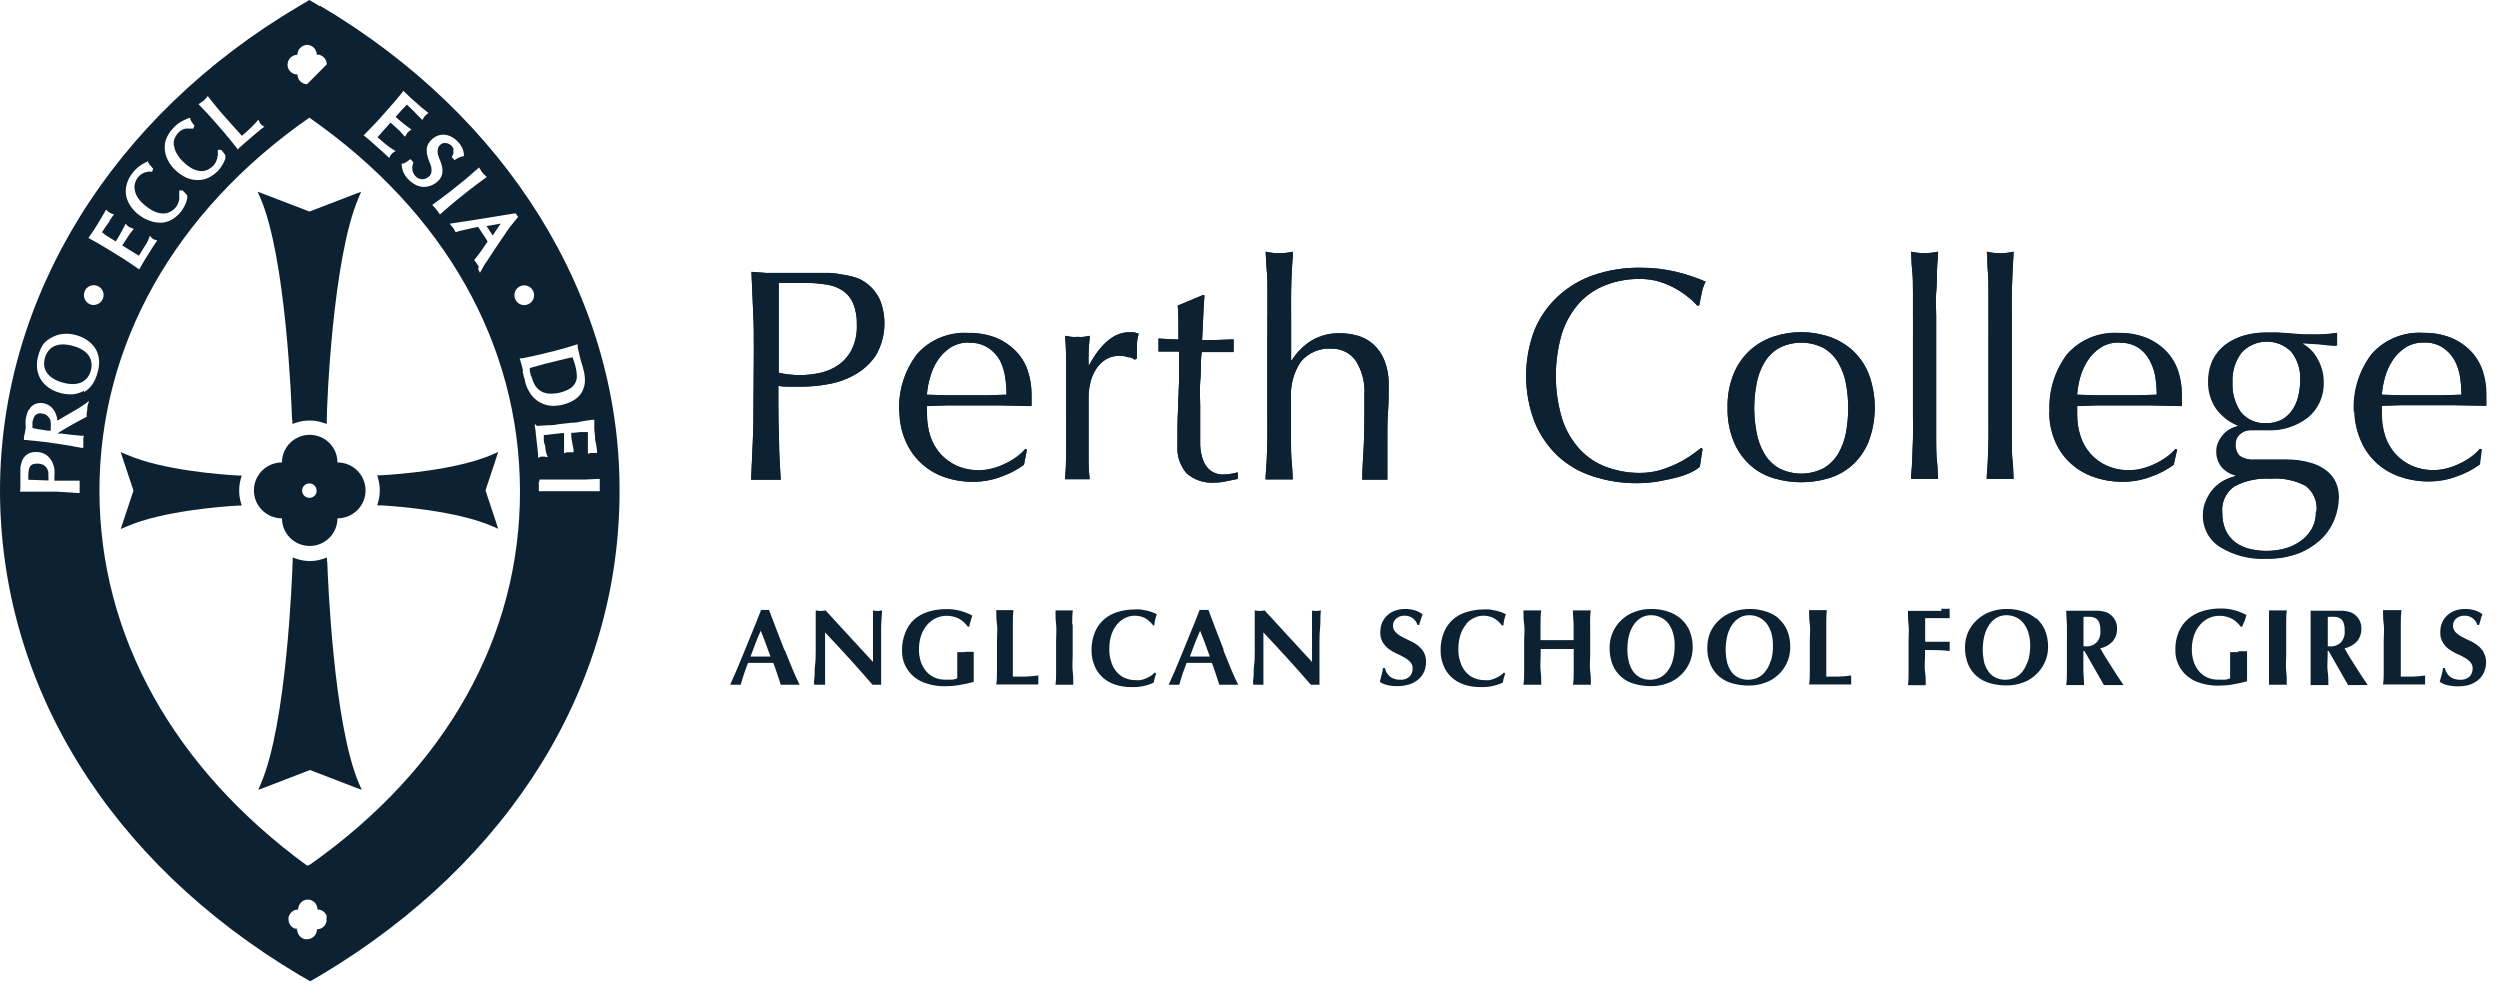 <?xml version="1.0" encoding="UTF-8"?> <svg xmlns="http://www.w3.org/2000/svg" width="143" height="57" viewBox="0 0 143 57" fill="none"><path d="M42.931 37.553C43.026 37.303 43.114 37.053 43.209 36.81C43.304 36.567 43.405 36.324 43.514 36.081C43.616 36.324 43.711 36.574 43.799 36.81C43.887 37.047 43.975 37.303 44.07 37.553H42.931ZM44.87 37.188C44.721 36.803 44.565 36.412 44.416 36.014C44.266 35.616 44.124 35.238 43.988 34.887H43.873H43.656H43.534C43.446 35.123 43.344 35.373 43.236 35.649L42.897 36.473C42.788 36.756 42.673 37.033 42.558 37.31C42.443 37.586 42.334 37.836 42.239 38.079C42.144 38.322 42.049 38.531 41.961 38.72L41.765 39.166H41.927H42.219H42.368C42.422 38.963 42.49 38.761 42.558 38.545C42.626 38.329 42.707 38.126 42.788 37.917H44.233C44.314 38.124 44.388 38.333 44.456 38.545C44.524 38.761 44.592 38.963 44.66 39.166H44.924H45.453H45.738C45.616 38.929 45.487 38.633 45.338 38.288L44.89 37.188" fill="#0C2233"></path><path d="M49.934 34.914C49.941 34.995 49.941 35.076 49.934 35.157C49.934 35.278 49.934 35.42 49.934 35.582C49.934 35.744 49.934 35.933 49.934 36.129C49.934 36.324 49.934 36.52 49.934 36.723V37.863L48.578 36.392L47.222 34.914C47.13 34.932 47.037 34.944 46.944 34.948C46.848 34.944 46.753 34.933 46.659 34.914C46.659 35.062 46.659 35.238 46.659 35.427C46.659 35.616 46.659 35.865 46.659 36.149C46.659 36.432 46.659 36.79 46.659 37.128C46.659 37.465 46.659 37.803 46.618 38.072C46.578 38.342 46.618 38.612 46.578 38.815C46.537 39.017 46.578 39.132 46.578 39.166H46.862H47.045H47.195C47.195 39.125 47.195 39.058 47.195 38.984C47.195 38.909 47.195 38.808 47.195 38.693C47.195 38.579 47.195 38.423 47.195 38.255C47.195 38.086 47.195 37.87 47.195 37.62V36.905C47.195 36.777 47.195 36.655 47.195 36.54C47.195 36.426 47.195 36.297 47.195 36.176C48.153 37.184 49.057 38.18 49.907 39.166H50.151H50.401V38.423C50.401 38.126 50.401 37.85 50.401 37.587C50.401 37.323 50.401 37.06 50.401 36.79C50.401 36.52 50.401 36.237 50.401 35.933C50.401 35.629 50.435 35.292 50.456 34.914C50.364 34.932 50.271 34.944 50.178 34.948C50.082 34.944 49.987 34.933 49.893 34.914" fill="#0C2233"></path><path d="M55.216 37.303H54.925H54.755C54.755 37.357 54.755 37.465 54.755 37.627C54.755 37.789 54.755 38.032 54.755 38.363C54.755 38.457 54.755 38.538 54.755 38.612C54.759 38.675 54.759 38.739 54.755 38.801L54.64 38.842C54.58 38.861 54.519 38.872 54.457 38.876H54.26H54.077C53.858 38.881 53.64 38.837 53.44 38.747C53.256 38.663 53.094 38.538 52.965 38.383C52.832 38.221 52.73 38.036 52.667 37.836C52.598 37.618 52.564 37.39 52.565 37.161C52.56 36.872 52.606 36.584 52.701 36.311C52.782 36.09 52.903 35.886 53.06 35.71C53.2 35.556 53.371 35.432 53.562 35.346C53.741 35.267 53.935 35.226 54.131 35.224C54.386 35.219 54.637 35.278 54.864 35.393C55.059 35.507 55.228 35.661 55.358 35.845H55.447C55.447 35.737 55.494 35.629 55.521 35.528C55.548 35.427 55.589 35.319 55.616 35.211C55.401 35.097 55.173 35.006 54.938 34.941C54.671 34.868 54.395 34.834 54.118 34.84C53.773 34.84 53.431 34.89 53.101 34.988C52.802 35.08 52.525 35.232 52.287 35.434C52.069 35.639 51.899 35.89 51.792 36.169C51.656 36.496 51.589 36.848 51.596 37.202C51.587 37.487 51.644 37.771 51.761 38.032C51.878 38.293 52.054 38.523 52.274 38.707C52.502 38.895 52.767 39.033 53.053 39.112C53.372 39.209 53.703 39.257 54.036 39.254C54.313 39.254 54.59 39.232 54.864 39.186C55.144 39.14 55.423 39.079 55.697 39.004C55.692 38.941 55.692 38.878 55.697 38.815C55.697 38.72 55.697 38.626 55.697 38.525V38.322C55.697 38.221 55.697 38.12 55.697 38.005C55.697 37.89 55.697 37.796 55.697 37.701C55.697 37.607 55.697 37.512 55.697 37.438C55.695 37.386 55.695 37.335 55.697 37.283H55.528H55.196" fill="#0C2233"></path><path d="M59.359 38.639C59.123 38.673 58.886 38.693 58.647 38.7H57.935C57.935 38.538 57.935 38.349 57.935 38.133C57.935 37.917 57.935 37.688 57.935 37.458V36.615C57.935 36.277 57.935 35.94 57.935 35.703C57.935 35.467 57.935 35.17 57.969 34.9H57.746H57.217H56.986C56.986 35.17 56.986 35.44 57.027 35.703C57.068 35.967 57.027 36.277 57.027 36.615V37.458C57.027 37.803 57.027 38.133 57.027 38.37C57.027 38.606 57.027 38.896 56.986 39.152H59.393C59.391 39.121 59.391 39.089 59.393 39.058C59.393 39.024 59.393 38.97 59.393 38.909C59.393 38.849 59.393 38.788 59.393 38.754V38.626" fill="#0C2233"></path><path d="M61.331 35.717C61.331 35.454 61.331 35.184 61.365 34.914H61.134H60.605H60.375C60.375 35.184 60.375 35.454 60.409 35.717C60.443 35.98 60.409 36.291 60.409 36.628V37.472C60.409 37.816 60.409 38.147 60.409 38.383C60.409 38.619 60.409 38.909 60.375 39.166H60.605H61.161H61.392C61.392 38.909 61.392 38.653 61.358 38.383C61.324 38.113 61.358 37.816 61.358 37.472V36.628C61.358 36.291 61.358 35.953 61.358 35.717" fill="#0C2233"></path><path d="M63.934 35.67C64.062 35.526 64.219 35.411 64.395 35.332C64.55 35.259 64.719 35.22 64.89 35.218C65.094 35.216 65.295 35.259 65.48 35.346C65.667 35.454 65.831 35.599 65.961 35.771H66.029C66.034 35.664 66.05 35.558 66.076 35.454C66.099 35.345 66.13 35.239 66.171 35.136C66.09 35.09 66.003 35.051 65.914 35.022C65.81 34.983 65.703 34.952 65.595 34.927L65.243 34.86C65.13 34.853 65.016 34.853 64.904 34.86C64.585 34.86 64.267 34.905 63.961 34.995C63.672 35.074 63.404 35.215 63.175 35.407C62.941 35.604 62.757 35.854 62.639 36.135C62.494 36.481 62.425 36.854 62.436 37.229C62.435 37.508 62.488 37.785 62.592 38.045C62.687 38.301 62.84 38.532 63.039 38.72C63.247 38.914 63.495 39.062 63.764 39.152C64.075 39.257 64.4 39.307 64.727 39.301C65.165 39.318 65.6 39.23 65.995 39.044C66.007 38.958 66.025 38.872 66.049 38.788C66.071 38.699 66.099 38.611 66.131 38.525L66.056 38.471C65.985 38.545 65.905 38.61 65.819 38.666C65.728 38.722 65.633 38.769 65.534 38.808C65.438 38.85 65.338 38.881 65.236 38.903C65.134 38.912 65.032 38.912 64.931 38.903C64.747 38.902 64.566 38.868 64.395 38.801C64.216 38.737 64.056 38.63 63.927 38.491C63.774 38.334 63.658 38.145 63.588 37.937C63.493 37.678 63.447 37.404 63.453 37.127C63.448 36.839 63.492 36.552 63.581 36.277C63.656 36.063 63.768 35.864 63.914 35.69" fill="#0C2233"></path><path d="M68.063 37.553C68.158 37.303 68.246 37.053 68.341 36.81C68.436 36.567 68.538 36.324 68.646 36.081C68.748 36.324 68.843 36.574 68.931 36.81C69.019 37.047 69.114 37.303 69.202 37.553H68.063ZM70.002 37.188C69.853 36.803 69.697 36.412 69.548 36.014C69.399 35.616 69.257 35.238 69.121 34.887H69.006H68.741H68.619C68.531 35.123 68.429 35.373 68.321 35.649L67.982 36.473C67.873 36.756 67.758 37.033 67.643 37.31C67.528 37.586 67.419 37.836 67.324 38.079C67.229 38.322 67.134 38.531 67.046 38.72L66.85 39.166H67.012H67.304H67.453L67.643 38.545C67.717 38.336 67.792 38.126 67.873 37.917H69.317C69.399 38.124 69.473 38.333 69.541 38.545C69.609 38.761 69.684 38.963 69.745 39.166H70.009H70.538H70.823C70.701 38.929 70.572 38.633 70.423 38.288L69.975 37.188" fill="#0C2233"></path><path d="M75.047 34.914C75.055 34.995 75.055 35.076 75.047 35.157C75.047 35.278 75.047 35.42 75.047 35.582C75.047 35.744 75.047 35.933 75.047 36.129C75.047 36.324 75.047 36.52 75.047 36.723V37.863L73.691 36.392L72.335 34.914C72.243 34.932 72.15 34.944 72.057 34.948C71.961 34.944 71.866 34.933 71.772 34.914C71.772 35.062 71.772 35.238 71.772 35.427C71.772 35.616 71.772 35.865 71.772 36.149C71.772 36.432 71.772 36.79 71.772 37.128C71.772 37.465 71.772 37.803 71.732 38.072C71.691 38.342 71.732 38.612 71.691 38.815C71.65 39.017 71.691 39.132 71.691 39.166H71.976H72.118H72.267C72.267 39.125 72.267 39.058 72.267 38.984C72.267 38.909 72.267 38.808 72.267 38.693C72.267 38.579 72.267 38.423 72.267 38.255C72.267 38.086 72.267 37.87 72.267 37.62V36.905C72.267 36.777 72.267 36.655 72.267 36.54C72.267 36.426 72.267 36.297 72.267 36.176C73.221 37.184 74.125 38.18 74.979 39.166H75.223H75.474V38.423C75.474 38.126 75.474 37.85 75.474 37.587C75.474 37.323 75.474 37.06 75.474 36.79C75.474 36.52 75.474 36.237 75.508 35.933C75.542 35.629 75.508 35.292 75.555 34.914C75.464 34.932 75.371 34.944 75.278 34.948C75.182 34.944 75.087 34.933 74.993 34.914" fill="#0C2233"></path><path d="M81.081 36.905C80.942 36.798 80.789 36.709 80.627 36.642C80.464 36.568 80.315 36.493 80.172 36.412C80.04 36.345 79.921 36.256 79.82 36.149C79.771 36.097 79.734 36.035 79.71 35.968C79.685 35.901 79.675 35.83 79.678 35.759C79.682 35.688 79.7 35.618 79.732 35.554C79.763 35.49 79.807 35.433 79.86 35.386C79.989 35.273 80.156 35.213 80.328 35.218C80.496 35.209 80.661 35.258 80.797 35.354C80.934 35.451 81.034 35.591 81.081 35.751H81.169C81.216 35.616 81.25 35.501 81.277 35.413C81.304 35.319 81.336 35.227 81.372 35.137C81.242 35.037 81.095 34.961 80.938 34.914C80.747 34.856 80.548 34.829 80.349 34.833C80.169 34.835 79.99 34.864 79.82 34.921C79.657 34.975 79.507 35.062 79.379 35.177C79.246 35.29 79.14 35.431 79.067 35.589C78.989 35.77 78.95 35.965 78.952 36.163C78.945 36.362 78.992 36.56 79.088 36.736C79.179 36.884 79.296 37.014 79.433 37.121C79.573 37.224 79.723 37.312 79.881 37.384C80.035 37.447 80.185 37.522 80.328 37.607C80.456 37.674 80.571 37.763 80.667 37.87C80.714 37.921 80.75 37.98 80.774 38.045C80.797 38.11 80.807 38.179 80.803 38.248C80.805 38.331 80.791 38.414 80.76 38.492C80.73 38.569 80.685 38.64 80.627 38.7C80.552 38.767 80.466 38.817 80.371 38.848C80.276 38.88 80.177 38.891 80.077 38.882C79.964 38.883 79.852 38.865 79.745 38.828C79.65 38.799 79.563 38.751 79.487 38.687C79.42 38.623 79.36 38.55 79.311 38.471C79.269 38.39 79.239 38.304 79.223 38.214H79.101C79.101 38.356 79.054 38.484 79.026 38.606C78.999 38.727 78.966 38.855 78.925 38.997C79.044 39.085 79.18 39.147 79.325 39.179C79.52 39.228 79.721 39.251 79.921 39.247C80.151 39.249 80.379 39.217 80.599 39.152C80.787 39.093 80.962 38.999 81.115 38.876C81.259 38.756 81.375 38.606 81.454 38.437C81.53 38.258 81.569 38.065 81.569 37.87C81.577 37.668 81.53 37.468 81.433 37.29C81.34 37.141 81.221 37.011 81.081 36.905Z" fill="#0C2233"></path><path d="M83.88 35.67C84.008 35.526 84.165 35.411 84.341 35.332C84.496 35.259 84.665 35.22 84.837 35.218C85.04 35.216 85.242 35.259 85.426 35.346C85.614 35.454 85.777 35.599 85.908 35.771H85.996C86.001 35.664 86.017 35.558 86.043 35.454C86.066 35.345 86.097 35.239 86.138 35.136C86.057 35.09 85.97 35.051 85.881 35.022C85.777 34.983 85.67 34.952 85.562 34.927L85.209 34.86C85.097 34.853 84.983 34.853 84.87 34.86C84.551 34.86 84.234 34.906 83.928 34.995C83.639 35.074 83.371 35.215 83.141 35.407C82.908 35.604 82.724 35.854 82.606 36.135C82.461 36.481 82.391 36.854 82.403 37.229C82.402 37.508 82.455 37.785 82.558 38.045C82.654 38.301 82.807 38.532 83.006 38.72C83.214 38.914 83.461 39.062 83.731 39.152C84.041 39.257 84.367 39.307 84.694 39.301C85.131 39.318 85.566 39.23 85.962 39.044C85.974 38.958 85.992 38.872 86.016 38.788C86.038 38.699 86.065 38.611 86.097 38.525L86.023 38.471C85.952 38.545 85.872 38.61 85.786 38.666C85.695 38.722 85.6 38.769 85.501 38.808C85.405 38.85 85.305 38.881 85.203 38.903C85.101 38.912 84.999 38.912 84.897 38.903C84.714 38.902 84.532 38.868 84.362 38.801C84.183 38.737 84.023 38.63 83.894 38.491C83.741 38.334 83.625 38.145 83.555 37.937C83.459 37.678 83.413 37.404 83.419 37.127C83.415 36.839 83.459 36.552 83.548 36.277C83.623 36.063 83.735 35.864 83.88 35.69" fill="#0C2233"></path><path d="M90.952 35.717C90.952 35.454 90.952 35.184 90.993 34.914H90.762H90.199H89.969C89.969 35.184 90.003 35.447 90.01 35.71C90.016 35.973 90.01 36.277 90.01 36.615H89.616H88.504H88.118C88.118 36.277 88.118 35.94 88.118 35.71C88.118 35.481 88.118 35.184 88.159 34.914H87.935H87.372H87.142C87.142 35.184 87.142 35.454 87.182 35.717C87.223 35.98 87.182 36.291 87.182 36.628V37.472C87.182 37.816 87.182 38.147 87.182 38.383C87.182 38.619 87.182 38.909 87.142 39.166H87.372H87.935H88.159C88.159 38.909 88.159 38.653 88.125 38.383C88.091 38.113 88.125 37.816 88.125 37.472V37.121H88.599H89.542H90.016V37.472C90.016 37.816 90.016 38.147 90.016 38.383C90.016 38.619 90.016 38.909 89.976 39.166H90.206H90.769H90.999C90.999 38.909 90.999 38.653 90.959 38.383C90.918 38.113 90.959 37.816 90.959 37.472V36.628C90.959 36.291 90.959 35.953 90.959 35.717" fill="#0C2233"></path><path d="M95.677 37.796C95.616 38.016 95.512 38.222 95.372 38.403C95.255 38.557 95.104 38.681 94.931 38.767C94.762 38.842 94.58 38.881 94.395 38.882C94.224 38.885 94.053 38.853 93.894 38.788C93.734 38.723 93.593 38.621 93.48 38.491C93.348 38.33 93.251 38.144 93.195 37.944C93.116 37.672 93.079 37.39 93.087 37.107C93.088 36.855 93.118 36.604 93.175 36.358C93.23 36.143 93.319 35.938 93.439 35.751C93.55 35.584 93.695 35.443 93.867 35.339C94.039 35.238 94.236 35.187 94.436 35.19C94.626 35.188 94.814 35.229 94.985 35.312C95.153 35.391 95.302 35.506 95.419 35.649C95.543 35.813 95.635 35.999 95.691 36.196C95.762 36.43 95.796 36.674 95.792 36.918C95.796 37.215 95.758 37.51 95.677 37.796ZM96.131 35.379C95.913 35.195 95.659 35.057 95.385 34.974C95.085 34.878 94.772 34.83 94.457 34.833C94.121 34.829 93.787 34.889 93.473 35.008C93.198 35.112 92.947 35.27 92.735 35.473C92.523 35.676 92.355 35.92 92.24 36.189C92.124 36.463 92.067 36.757 92.07 37.053C92.062 37.395 92.124 37.735 92.253 38.052C92.365 38.316 92.538 38.55 92.757 38.736C92.975 38.923 93.235 39.056 93.514 39.125C93.814 39.208 94.125 39.248 94.436 39.247C94.763 39.252 95.087 39.195 95.392 39.078C95.673 38.977 95.929 38.818 96.145 38.612C96.359 38.411 96.529 38.168 96.646 37.899C96.763 37.63 96.823 37.34 96.823 37.046C96.829 36.711 96.767 36.378 96.64 36.068C96.526 35.809 96.358 35.579 96.145 35.393" fill="#0C2233"></path><path d="M101.284 37.796C101.223 38.016 101.119 38.222 100.979 38.403C100.864 38.558 100.713 38.683 100.539 38.767C100.37 38.843 100.188 38.882 100.003 38.882C99.833 38.886 99.665 38.853 99.508 38.788C99.346 38.724 99.201 38.623 99.088 38.491C98.958 38.328 98.862 38.143 98.803 37.944C98.676 37.423 98.676 36.879 98.803 36.358C98.858 36.143 98.947 35.938 99.067 35.751C99.176 35.583 99.322 35.442 99.495 35.339C99.664 35.237 99.859 35.186 100.057 35.19C100.249 35.188 100.44 35.23 100.613 35.312C100.778 35.392 100.924 35.508 101.04 35.649C101.164 35.815 101.257 35.999 101.318 36.196C101.384 36.431 101.416 36.674 101.413 36.918C101.421 37.215 101.382 37.511 101.298 37.796H101.284ZM101.752 35.379C101.535 35.194 101.281 35.056 101.006 34.974C100.706 34.878 100.393 34.83 100.078 34.833C99.742 34.83 99.408 34.889 99.094 35.008C98.815 35.106 98.559 35.259 98.341 35.459C98.123 35.658 97.948 35.9 97.827 36.169C97.715 36.443 97.657 36.737 97.657 37.033C97.648 37.376 97.713 37.716 97.847 38.032C97.962 38.291 98.134 38.521 98.349 38.707C98.57 38.885 98.827 39.016 99.101 39.091C99.401 39.174 99.712 39.215 100.023 39.213C100.352 39.218 100.679 39.161 100.986 39.044C101.403 38.893 101.762 38.617 102.016 38.255C102.27 37.892 102.405 37.461 102.403 37.019C102.41 36.684 102.347 36.351 102.22 36.041C102.105 35.782 101.933 35.551 101.718 35.366" fill="#0C2233"></path><path d="M105.887 38.639C105.651 38.673 105.414 38.693 105.175 38.7H104.464C104.464 38.538 104.464 38.349 104.464 38.133C104.464 37.917 104.464 37.688 104.464 37.458V36.615C104.464 36.277 104.464 35.94 104.464 35.703C104.464 35.467 104.464 35.17 104.497 34.9H104.274H103.711H103.48C103.48 35.17 103.48 35.44 103.521 35.703C103.562 35.967 103.521 36.277 103.521 36.615V37.458C103.521 37.803 103.521 38.133 103.521 38.37C103.521 38.606 103.521 38.896 103.48 39.152H105.887C105.885 39.121 105.885 39.089 105.887 39.058C105.887 39.024 105.887 38.97 105.887 38.909C105.887 38.849 105.887 38.788 105.887 38.754V38.626" fill="#0C2233"></path><path d="M111.054 34.941H110.241H109.685H109.136C109.136 35.211 109.136 35.48 109.17 35.744C109.204 36.007 109.17 36.317 109.17 36.655V37.498C109.17 37.843 109.17 38.173 109.17 38.41C109.17 38.646 109.17 38.936 109.136 39.193H109.366H109.922H110.153C110.153 38.936 110.153 38.68 110.112 38.41C110.071 38.14 110.112 37.843 110.112 37.498V37.181C110.58 37.181 111.048 37.181 111.522 37.235C111.517 37.186 111.517 37.136 111.522 37.087C111.519 37.053 111.519 37.019 111.522 36.986C111.519 36.945 111.519 36.904 111.522 36.864C111.522 36.83 111.522 36.776 111.522 36.709H110.844H110.119V36.034C110.119 35.811 110.119 35.589 110.119 35.359H110.349H110.715H111.129H111.522C111.52 35.319 111.52 35.278 111.522 35.237C111.518 35.186 111.518 35.134 111.522 35.082C111.514 34.995 111.514 34.907 111.522 34.819C111.362 34.827 111.201 34.827 111.041 34.819" fill="#0C2233"></path><path d="M115.997 37.796C115.93 38.014 115.827 38.219 115.692 38.403C115.573 38.557 115.42 38.682 115.244 38.767C115.076 38.843 114.893 38.882 114.709 38.882C114.539 38.885 114.371 38.853 114.214 38.788C114.053 38.724 113.911 38.622 113.8 38.491C113.669 38.329 113.57 38.143 113.509 37.944C113.382 37.423 113.382 36.879 113.509 36.358C113.563 36.143 113.653 35.938 113.773 35.751C113.882 35.583 114.028 35.442 114.2 35.339C114.373 35.238 114.57 35.187 114.77 35.19C114.96 35.189 115.148 35.231 115.319 35.312C115.486 35.389 115.633 35.505 115.746 35.649C115.872 35.813 115.966 35.998 116.024 36.196C116.095 36.43 116.13 36.674 116.126 36.918C116.13 37.215 116.091 37.51 116.01 37.796H115.997ZM116.458 35.379C116.241 35.194 115.987 35.056 115.712 34.974C115.414 34.878 115.103 34.83 114.79 34.833C114.454 34.828 114.121 34.888 113.807 35.008C113.525 35.114 113.269 35.277 113.054 35.487C112.85 35.678 112.686 35.907 112.573 36.162C112.456 36.435 112.396 36.729 112.397 37.026C112.391 37.369 112.456 37.709 112.587 38.025C112.702 38.286 112.876 38.517 113.095 38.7C113.315 38.881 113.572 39.012 113.848 39.085C114.148 39.168 114.458 39.209 114.77 39.206C115.096 39.211 115.421 39.154 115.726 39.038C116.006 38.938 116.26 38.779 116.472 38.572C116.687 38.371 116.858 38.129 116.975 37.859C117.092 37.59 117.151 37.299 117.15 37.006C117.156 36.671 117.094 36.338 116.966 36.027C116.851 35.769 116.68 35.538 116.465 35.352" fill="#0C2233"></path><path d="M119.319 36.966H119.176C119.176 36.403 119.176 35.843 119.176 35.285C119.323 35.277 119.47 35.277 119.617 35.285C119.724 35.297 119.826 35.334 119.915 35.393C119.996 35.458 120.055 35.544 120.085 35.643C120.128 35.782 120.147 35.929 120.139 36.075C120.152 36.196 120.139 36.319 120.102 36.435C120.065 36.551 120.003 36.658 119.922 36.75C119.839 36.828 119.741 36.888 119.634 36.926C119.526 36.964 119.412 36.98 119.298 36.972L119.319 36.966ZM120.126 37.087C120.401 37.032 120.652 36.892 120.844 36.689C121.015 36.482 121.104 36.221 121.095 35.953C121.101 35.794 121.067 35.636 120.996 35.493C120.925 35.35 120.819 35.228 120.688 35.136C120.636 35.096 120.579 35.062 120.519 35.035C120.451 35.007 120.381 34.987 120.309 34.975C120.213 34.953 120.115 34.939 120.017 34.934H119.61C119.402 34.934 119.226 34.934 119.081 34.934H118.702H118.417H118.187C118.187 35.204 118.22 35.474 118.227 35.737C118.234 36 118.227 36.311 118.227 36.648V37.492C118.227 37.836 118.227 38.167 118.227 38.403C118.227 38.639 118.227 38.93 118.187 39.186H118.417H118.98H119.21C119.21 38.93 119.176 38.673 119.17 38.403C119.163 38.133 119.17 37.836 119.17 37.492V37.236H119.231L120.343 39.186H120.627H121.183H121.468C121.237 38.849 121.007 38.511 120.79 38.153C120.573 37.796 120.349 37.478 120.146 37.101" fill="#0C2233"></path><path d="M128.037 37.303H127.726H127.563C127.563 37.357 127.563 37.465 127.563 37.627C127.563 37.789 127.563 38.032 127.563 38.362C127.563 38.457 127.563 38.538 127.563 38.612C127.567 38.675 127.567 38.738 127.563 38.801L127.441 38.842C127.384 38.861 127.325 38.872 127.265 38.876H127.068H126.885C126.663 38.881 126.443 38.837 126.241 38.747C126.06 38.662 125.9 38.537 125.773 38.383C125.64 38.221 125.538 38.035 125.475 37.836C125.406 37.618 125.372 37.39 125.373 37.161C125.368 36.872 125.414 36.584 125.509 36.311C125.589 36.09 125.711 35.886 125.868 35.71C126.002 35.559 126.167 35.437 126.351 35.353C126.536 35.27 126.736 35.226 126.939 35.224C127.191 35.218 127.441 35.276 127.665 35.393C127.864 35.505 128.035 35.659 128.166 35.845H128.254C128.295 35.724 128.345 35.607 128.404 35.494C128.437 35.393 128.465 35.285 128.498 35.177C128.283 35.063 128.056 34.972 127.82 34.907C127.553 34.835 127.277 34.8 127 34.806C126.656 34.805 126.313 34.855 125.983 34.954C125.682 35.046 125.403 35.198 125.163 35.4C124.929 35.6 124.746 35.852 124.627 36.135C124.488 36.462 124.421 36.814 124.431 37.168C124.422 37.453 124.478 37.737 124.596 37.998C124.713 38.259 124.889 38.489 125.109 38.673C125.337 38.861 125.602 39 125.888 39.078C126.207 39.175 126.538 39.223 126.871 39.22C127.148 39.22 127.425 39.198 127.698 39.152C127.974 39.107 128.252 39.046 128.532 38.97C128.526 38.907 128.526 38.844 128.532 38.781V37.971C128.532 37.863 128.532 37.762 128.532 37.667C128.532 37.573 128.532 37.478 128.532 37.404C128.53 37.352 128.53 37.301 128.532 37.249H128.363H128.031" fill="#0C2233"></path><path d="M130.77 35.717C130.77 35.454 130.77 35.184 130.804 34.914H130.574H130.018H129.787C129.787 35.184 129.787 35.454 129.787 35.717C129.787 35.98 129.787 36.291 129.787 36.628V37.472C129.787 37.816 129.787 38.147 129.787 38.383C129.787 38.619 129.787 38.909 129.787 39.166H130.018H130.574H130.804C130.804 38.909 130.804 38.653 130.77 38.383C130.736 38.113 130.77 37.816 130.77 37.472V36.628C130.77 36.291 130.77 35.953 130.77 35.717Z" fill="#0C2233"></path><path d="M133.265 36.966H133.15C133.15 36.405 133.15 35.845 133.15 35.285C133.297 35.277 133.444 35.277 133.591 35.285C133.697 35.297 133.8 35.334 133.889 35.393C133.969 35.458 134.028 35.544 134.059 35.643C134.102 35.782 134.12 35.929 134.113 36.075C134.126 36.196 134.113 36.319 134.076 36.435C134.038 36.551 133.977 36.658 133.896 36.75C133.813 36.828 133.715 36.888 133.607 36.926C133.5 36.964 133.386 36.98 133.272 36.972L133.265 36.966ZM134.106 37.087C134.379 37.03 134.627 36.891 134.818 36.689C134.989 36.482 135.078 36.221 135.069 35.953C135.075 35.794 135.041 35.636 134.97 35.493C134.899 35.35 134.793 35.228 134.662 35.136C134.61 35.096 134.553 35.062 134.492 35.035C134.425 35.006 134.355 34.986 134.282 34.975C134.187 34.952 134.089 34.939 133.991 34.934H133.584C133.372 34.934 133.195 34.934 133.055 34.934H132.675H132.391H132.167C132.167 35.204 132.167 35.474 132.167 35.737C132.167 36 132.167 36.311 132.167 36.648V37.492C132.167 37.836 132.167 38.167 132.167 38.403C132.167 38.639 132.167 38.93 132.167 39.186H132.391H132.953H133.184C133.184 38.93 133.184 38.673 133.143 38.403C133.103 38.133 133.143 37.836 133.143 37.492V37.236H133.198L134.309 39.186H134.594H135.157H135.435C135.204 38.849 134.981 38.511 134.757 38.153C134.533 37.796 134.316 37.478 134.12 37.101" fill="#0C2233"></path><path d="M138.715 38.639C138.491 38.672 138.264 38.692 138.037 38.7H137.326C137.326 38.538 137.326 38.349 137.326 38.133C137.326 37.917 137.326 37.688 137.326 37.458V36.615C137.326 36.277 137.326 35.94 137.326 35.703C137.326 35.467 137.326 35.17 137.366 34.9H137.136H136.539H136.309C136.309 35.17 136.309 35.44 136.349 35.703C136.39 35.967 136.349 36.277 136.349 36.615V37.458C136.349 37.803 136.349 38.133 136.349 38.37C136.349 38.606 136.349 38.896 136.309 39.152H138.715C138.713 39.121 138.713 39.089 138.715 39.058C138.715 39.024 138.715 38.97 138.715 38.909C138.715 38.849 138.715 38.788 138.715 38.754V38.626" fill="#0C2233"></path><path d="M142.059 37.289C141.966 37.141 141.846 37.011 141.707 36.905C141.567 36.798 141.415 36.709 141.253 36.642C141.09 36.567 140.941 36.493 140.798 36.412C140.667 36.345 140.547 36.256 140.446 36.149C140.351 36.042 140.303 35.902 140.31 35.759C140.318 35.617 140.381 35.483 140.486 35.386C140.615 35.273 140.782 35.213 140.954 35.218C141.122 35.209 141.287 35.257 141.423 35.354C141.56 35.451 141.66 35.591 141.707 35.751H141.802L141.903 35.413C141.903 35.325 141.964 35.231 141.998 35.136C141.87 35.039 141.725 34.963 141.571 34.914C141.38 34.857 141.181 34.829 140.981 34.833C140.799 34.834 140.619 34.864 140.446 34.92C140.284 34.977 140.134 35.065 140.005 35.177C139.874 35.29 139.77 35.431 139.7 35.589C139.618 35.769 139.579 35.965 139.585 36.162C139.574 36.362 139.621 36.562 139.72 36.736C139.808 36.885 139.923 37.015 140.059 37.121C140.199 37.224 140.349 37.312 140.507 37.384C140.661 37.447 140.811 37.522 140.954 37.607C141.083 37.675 141.2 37.764 141.3 37.87C141.392 37.974 141.441 38.109 141.436 38.248C141.435 38.415 141.372 38.576 141.259 38.7C141.185 38.765 141.098 38.815 141.003 38.846C140.909 38.878 140.809 38.89 140.71 38.882C140.595 38.883 140.48 38.865 140.371 38.828C140.277 38.797 140.19 38.749 140.114 38.687C140.046 38.624 139.988 38.551 139.944 38.471C139.897 38.392 139.864 38.305 139.849 38.214H139.734C139.734 38.356 139.686 38.484 139.659 38.606L139.551 38.997C139.67 39.085 139.806 39.147 139.951 39.179C140.369 39.286 140.807 39.286 141.225 39.179C141.415 39.12 141.592 39.026 141.747 38.903C141.89 38.783 142.003 38.633 142.08 38.464C142.161 38.286 142.203 38.093 142.202 37.897C142.21 37.694 142.161 37.493 142.059 37.316" fill="#0C2233"></path><path d="M1.166 27.955V27.733C1.166 27.658 1.166 27.591 1.166 27.517V27.078C1.159 27.035 1.159 26.992 1.166 26.95C1.163 26.891 1.163 26.833 1.166 26.774C1.174 26.697 1.187 26.62 1.207 26.545C1.228 26.462 1.255 26.381 1.288 26.302C1.33 26.21 1.39 26.127 1.465 26.059C1.539 25.991 1.627 25.938 1.722 25.904C1.842 25.865 1.969 25.849 2.095 25.856C2.293 25.853 2.488 25.912 2.651 26.025C2.784 26.123 2.892 26.25 2.97 26.396C3.043 26.535 3.091 26.686 3.112 26.842C3.125 26.976 3.125 27.112 3.112 27.247C3.115 27.312 3.115 27.377 3.112 27.442C3.115 27.46 3.115 27.478 3.112 27.496H4.556V27.631C4.556 27.699 4.556 27.773 4.556 27.847C4.556 27.922 4.556 27.996 4.556 28.063V28.198H4.42L3.844 28.158L3.248 28.124H2.454H1.932H1.146L1.166 27.955ZM30.72 24.365L31.309 24.324C31.506 24.324 31.703 24.324 31.899 24.27L32.686 24.182C32.889 24.182 33.086 24.155 33.276 24.101L33.859 24.014H33.994V24.142C33.994 24.284 33.994 24.419 33.994 24.554L34.035 24.959C34.035 25.094 34.035 25.229 34.089 25.357L34.15 25.762V25.91H34.001H33.886H33.77L33.628 25.957V25.802C33.628 25.708 33.628 25.613 33.628 25.532V25.276C33.628 25.188 33.628 25.087 33.628 24.986C33.628 24.884 33.628 24.817 33.628 24.716H33.459H33.16L32.815 24.756H32.679C32.679 24.844 32.679 24.918 32.679 24.992C32.679 25.067 32.713 25.195 32.726 25.283L32.767 25.505L32.808 25.708V25.87H32.652H32.53H32.421L32.265 25.924V25.762C32.265 25.681 32.265 25.593 32.265 25.485C32.265 25.377 32.265 25.282 32.265 25.175V24.878C32.265 24.837 32.265 24.803 32.265 24.776H32.13L31.675 24.824L31.242 24.878H31.106V25.08C31.106 25.195 31.106 25.31 31.154 25.418C31.201 25.526 31.187 25.627 31.208 25.728C31.22 25.808 31.238 25.887 31.262 25.964L31.33 26.153L31.133 26.119H31.025H30.936L30.781 26.187V26.018L30.74 25.613L30.645 24.783C30.645 24.648 30.611 24.513 30.591 24.378V24.25L30.72 24.365ZM29.919 21.213L29.845 20.909L29.764 20.626L29.723 20.497H29.852L30.421 20.383L31.004 20.248L31.77 20.059L32.347 19.903L32.916 19.728L33.045 19.694V19.822C33.045 19.937 33.086 20.052 33.113 20.16C33.14 20.268 33.16 20.383 33.187 20.497C33.215 20.612 33.248 20.713 33.282 20.821C33.32 20.932 33.351 21.045 33.377 21.159C33.446 21.4 33.471 21.651 33.452 21.901C33.428 22.106 33.361 22.304 33.255 22.482C33.141 22.65 32.991 22.791 32.815 22.893C32.618 23.009 32.406 23.096 32.184 23.15C32.013 23.191 31.838 23.213 31.662 23.217C31.312 23.216 30.972 23.103 30.692 22.893C30.517 22.758 30.372 22.588 30.265 22.394C30.163 22.221 30.085 22.035 30.035 21.84C30.035 21.733 29.987 21.631 29.96 21.537C29.933 21.442 29.919 21.334 29.892 21.24L29.919 21.213ZM14.977 7.35L14.651 7.62L14.007 8.173L13.695 8.45L13.6 8.545L13.519 8.437L13.16 7.984L12.78 7.532L12.258 6.931L11.865 6.493C11.729 6.351 11.594 6.203 11.451 6.061L11.356 5.953L11.478 5.879C11.507 5.854 11.539 5.833 11.573 5.818L11.648 5.757L11.716 5.69L11.79 5.609L11.885 5.494L12.041 5.696L12.346 6.074C12.468 6.223 12.59 6.378 12.726 6.526L13.404 7.289L13.838 7.768L14.217 7.431C14.36 7.303 14.509 7.147 14.658 6.985L14.78 6.844L14.855 7.012C14.871 7.044 14.892 7.074 14.916 7.1C14.933 7.125 14.957 7.146 14.983 7.161L15.126 7.249L14.977 7.35ZM24.387 6.56L24.306 6.634L24.238 6.729L24.157 6.864L24.035 6.736L23.858 6.56L23.682 6.378L23.472 6.169L23.275 5.987L23.153 6.108L22.95 6.324L22.719 6.587L22.631 6.688L22.814 6.85L23.038 7.033L23.235 7.188L23.404 7.316L23.533 7.411L23.404 7.505C23.37 7.527 23.34 7.554 23.316 7.586C23.29 7.615 23.267 7.646 23.248 7.681L23.167 7.822L23.052 7.701C22.995 7.63 22.934 7.562 22.869 7.498L22.638 7.282L22.34 7.012L22.279 7.08L21.974 7.417L21.689 7.741L21.594 7.849L21.75 7.984L22.007 8.207L22.258 8.403C22.323 8.452 22.391 8.497 22.462 8.538L22.631 8.639L22.468 8.74L22.428 8.774L22.387 8.821C22.366 8.841 22.347 8.864 22.333 8.889L22.265 9.037L22.143 8.922L21.845 8.646L21.221 8.092C21.119 7.998 21.011 7.91 20.902 7.822L20.801 7.741L20.895 7.647L21.302 7.228L21.709 6.796L22.231 6.203L22.624 5.757L22.997 5.298L23.079 5.197L23.167 5.285L23.465 5.575L23.77 5.845L24.075 6.115L24.394 6.371L24.509 6.466L24.387 6.56ZM26.421 8.949C26.369 8.962 26.319 8.98 26.272 9.003L26.082 9.105L26.001 9.159L25.838 8.983L25.879 8.909L25.933 8.781C25.941 8.736 25.941 8.69 25.933 8.646C25.939 8.596 25.939 8.547 25.933 8.497C25.91 8.443 25.878 8.393 25.838 8.349C25.793 8.303 25.74 8.264 25.682 8.234C25.63 8.206 25.572 8.19 25.513 8.187C25.457 8.173 25.399 8.173 25.343 8.187C25.282 8.207 25.226 8.242 25.18 8.288C25.107 8.347 25.058 8.431 25.045 8.524C25.025 8.62 25.025 8.719 25.045 8.814C25.071 8.934 25.112 9.049 25.167 9.159C25.22 9.283 25.261 9.412 25.289 9.543C25.316 9.682 25.316 9.824 25.289 9.962C25.249 10.125 25.159 10.271 25.031 10.38C24.918 10.482 24.787 10.562 24.645 10.617C24.524 10.664 24.395 10.69 24.265 10.691H24.204C24.048 10.68 23.895 10.636 23.757 10.562C23.602 10.48 23.463 10.373 23.343 10.245C23.22 10.122 23.123 9.975 23.058 9.813C23.013 9.697 22.986 9.574 22.977 9.449V9.361H23.058C23.112 9.34 23.164 9.316 23.214 9.287L23.39 9.165L23.472 9.098L23.635 9.273V9.341C23.613 9.395 23.597 9.452 23.587 9.51C23.577 9.568 23.577 9.627 23.587 9.685C23.593 9.752 23.609 9.818 23.635 9.881C23.666 9.953 23.709 10.019 23.763 10.077C23.817 10.134 23.881 10.18 23.953 10.212C24.015 10.239 24.082 10.252 24.15 10.252C24.217 10.251 24.283 10.24 24.346 10.218C24.415 10.186 24.478 10.145 24.536 10.097C24.61 10.038 24.658 9.954 24.672 9.861C24.688 9.765 24.688 9.666 24.672 9.57C24.637 9.454 24.597 9.339 24.55 9.226C24.497 9.097 24.456 8.964 24.428 8.828C24.401 8.688 24.401 8.543 24.428 8.403C24.476 8.235 24.573 8.085 24.706 7.971C24.806 7.877 24.923 7.804 25.052 7.755C25.178 7.712 25.312 7.696 25.445 7.708C25.58 7.723 25.712 7.764 25.831 7.829C25.968 7.903 26.092 7.999 26.197 8.113C26.297 8.216 26.379 8.334 26.442 8.464C26.494 8.579 26.526 8.702 26.536 8.828V8.929L26.421 8.949ZM27.73 10.205L27.248 10.562L26.78 10.92L26.157 11.42L25.703 11.798L25.269 12.176L25.167 12.27L25.085 12.155C25.048 12.093 25.005 12.035 24.957 11.98L24.814 11.818L24.726 11.723L24.835 11.642L25.302 11.298L25.77 10.941L26.394 10.441C26.55 10.319 26.699 10.191 26.848 10.063L27.296 9.672L27.404 9.577L27.479 9.699L27.54 9.8C27.554 9.827 27.572 9.852 27.594 9.874L27.655 9.948L27.736 10.023L27.845 10.124L27.73 10.205ZM29.147 13.006L28.767 13.566L28.381 14.133L28.035 14.659L27.743 15.098C27.678 15.196 27.619 15.297 27.567 15.402L27.452 15.604L27.35 15.395L27.384 15.246L27.248 15.044L27.187 14.956L27.119 14.882L27.18 14.801L27.343 14.599L27.54 14.329L27.743 14.032L27.892 13.816L27.784 13.633L27.614 13.377C27.56 13.296 27.513 13.215 27.459 13.141L27.343 12.979L26.706 13.114C26.482 13.161 26.299 13.208 26.163 13.249L26.069 13.282L26.028 13.222C26.006 13.173 25.981 13.126 25.953 13.08L25.858 12.959L25.723 12.796L25.933 12.763C26.509 12.682 27.099 12.587 27.675 12.493L29.425 12.209H29.499L29.635 12.412L29.147 13.006ZM29.425 16.887C29.424 16.776 29.456 16.668 29.517 16.575C29.578 16.483 29.665 16.41 29.767 16.367C29.869 16.323 29.982 16.311 30.091 16.332C30.2 16.352 30.301 16.404 30.381 16.482C30.489 16.589 30.55 16.735 30.55 16.887C30.55 17.036 30.491 17.179 30.386 17.285C30.28 17.391 30.137 17.452 29.987 17.453C29.911 17.454 29.835 17.439 29.765 17.408C29.695 17.378 29.632 17.334 29.581 17.278C29.481 17.172 29.425 17.032 29.425 16.887ZM17.011 53.116H16.936H16.861L16.726 53.042C16.657 52.988 16.601 52.92 16.562 52.841C16.523 52.763 16.503 52.677 16.502 52.59C16.499 52.552 16.499 52.513 16.502 52.475C16.517 52.402 16.547 52.334 16.59 52.273C16.641 52.197 16.709 52.135 16.79 52.091C16.87 52.047 16.96 52.024 17.051 52.023C17.054 51.871 17.114 51.727 17.221 51.618C17.273 51.569 17.332 51.527 17.397 51.496C17.468 51.469 17.544 51.455 17.621 51.456C17.728 51.46 17.832 51.494 17.919 51.555C18.007 51.617 18.075 51.702 18.116 51.8C18.146 51.871 18.162 51.946 18.163 52.023C18.238 52.022 18.312 52.037 18.381 52.066C18.45 52.095 18.512 52.138 18.563 52.192C18.613 52.242 18.652 52.302 18.678 52.367C18.684 52.403 18.684 52.439 18.678 52.475C18.682 52.513 18.682 52.552 18.678 52.59C18.682 52.628 18.682 52.666 18.678 52.705C18.654 52.831 18.585 52.946 18.485 53.028C18.385 53.111 18.259 53.156 18.129 53.157C18.131 53.27 18.098 53.38 18.034 53.474C17.993 53.535 17.94 53.588 17.878 53.629C17.842 53.654 17.804 53.674 17.763 53.69L17.601 53.724H17.451C17.379 53.706 17.311 53.676 17.248 53.636C17.171 53.583 17.108 53.513 17.064 53.431C17.02 53.348 16.997 53.257 16.997 53.164H16.943L17.011 53.116ZM18.184 3.118C18.323 3.135 18.452 3.201 18.546 3.306C18.639 3.41 18.691 3.545 18.692 3.685L18.689 3.682C18.126 4.249 18.126 4.249 17.564 4.815L17.567 4.819C17.418 4.815 17.277 4.754 17.173 4.648C17.069 4.542 17.011 4.4 17.011 4.252C16.975 4.259 16.938 4.259 16.902 4.252C16.774 4.227 16.658 4.158 16.575 4.057C16.492 3.956 16.447 3.829 16.448 3.699C16.448 3.549 16.507 3.406 16.612 3.3C16.718 3.194 16.861 3.133 17.011 3.132C17.012 2.986 17.069 2.847 17.17 2.742C17.27 2.637 17.407 2.573 17.553 2.565C17.628 2.565 17.701 2.579 17.77 2.608C17.839 2.637 17.901 2.678 17.953 2.731C18.006 2.784 18.047 2.846 18.075 2.915C18.103 2.984 18.117 3.057 18.116 3.132H18.17L18.184 3.118ZM17.573 49.519C9.96 43.971 5.688 36.378 5.688 28.07C5.688 19.762 9.96 12.122 17.695 6.729C25.431 12.128 29.716 19.681 29.743 28.05C29.77 36.419 25.506 43.978 17.736 49.452L17.573 49.519ZM5.349 17.447C5.201 17.443 5.061 17.382 4.958 17.276C4.855 17.169 4.798 17.027 4.8 16.88C4.801 16.733 4.857 16.591 4.956 16.482C5.064 16.374 5.21 16.313 5.363 16.313C5.437 16.313 5.511 16.328 5.58 16.356C5.649 16.385 5.711 16.427 5.763 16.479C5.816 16.532 5.857 16.595 5.885 16.663C5.913 16.732 5.926 16.806 5.926 16.88C5.924 17.029 5.864 17.171 5.759 17.276C5.654 17.382 5.512 17.443 5.363 17.447H5.349ZM9.96 8.335C9.976 8.493 10.027 8.645 10.109 8.781C10.212 8.965 10.345 9.132 10.502 9.273C10.652 9.424 10.823 9.551 11.011 9.651C11.152 9.725 11.306 9.771 11.465 9.786C11.599 9.795 11.734 9.772 11.858 9.719C11.985 9.661 12.099 9.581 12.197 9.483C12.253 9.424 12.301 9.358 12.339 9.287C12.371 9.217 12.399 9.145 12.421 9.071C12.439 9.005 12.453 8.937 12.461 8.868C12.461 8.794 12.461 8.733 12.461 8.686V8.571H12.658L12.889 8.862V8.902C12.896 8.96 12.896 9.019 12.889 9.078C12.864 9.152 12.835 9.224 12.8 9.294C12.76 9.368 12.712 9.449 12.658 9.53C12.601 9.619 12.535 9.703 12.461 9.78C12.307 9.935 12.129 10.065 11.933 10.164C11.743 10.252 11.538 10.298 11.329 10.299C11.095 10.303 10.864 10.255 10.651 10.158C10.423 10.052 10.214 9.908 10.034 9.732C9.847 9.564 9.695 9.359 9.587 9.132C9.489 8.934 9.433 8.718 9.424 8.497C9.411 8.282 9.451 8.067 9.539 7.87C9.635 7.662 9.765 7.473 9.926 7.309C10.045 7.176 10.185 7.062 10.339 6.972C10.469 6.896 10.605 6.83 10.746 6.776L10.861 6.736L10.902 6.85C10.916 6.897 10.939 6.941 10.97 6.979C11.017 7.039 11.051 7.093 11.078 7.134L11.126 7.188L11.051 7.357H10.963H10.814C10.748 7.351 10.683 7.351 10.617 7.357C10.544 7.372 10.474 7.397 10.407 7.431C10.336 7.468 10.272 7.515 10.217 7.573C10.12 7.675 10.042 7.794 9.987 7.924C9.94 8.049 9.924 8.183 9.939 8.315L9.96 8.335ZM7.722 10.927C7.757 11.083 7.824 11.23 7.919 11.359C8.045 11.529 8.196 11.679 8.366 11.804C8.531 11.937 8.714 12.046 8.909 12.128C9.058 12.186 9.217 12.213 9.377 12.209C9.512 12.205 9.645 12.168 9.763 12.101C9.884 12.033 9.99 11.941 10.075 11.831C10.126 11.769 10.165 11.698 10.19 11.622C10.216 11.55 10.236 11.475 10.251 11.399C10.258 11.33 10.258 11.26 10.251 11.19C10.251 11.123 10.251 11.062 10.251 11.015V10.893H10.448L10.705 11.163C10.715 11.226 10.715 11.29 10.705 11.352C10.694 11.431 10.673 11.508 10.644 11.582C10.611 11.667 10.572 11.75 10.529 11.831C10.482 11.925 10.425 12.013 10.36 12.095C10.224 12.27 10.059 12.421 9.871 12.54C9.692 12.648 9.49 12.715 9.282 12.736H9.132C8.96 12.732 8.788 12.702 8.624 12.648C8.378 12.571 8.148 12.45 7.946 12.29C7.744 12.141 7.572 11.956 7.438 11.744C7.318 11.558 7.239 11.348 7.207 11.129C7.178 10.917 7.196 10.7 7.261 10.495C7.328 10.276 7.436 10.072 7.58 9.894C7.689 9.752 7.817 9.625 7.96 9.516C8.079 9.423 8.209 9.344 8.346 9.28L8.454 9.226L8.502 9.341C8.526 9.383 8.556 9.421 8.59 9.456L8.712 9.597L8.76 9.645L8.705 9.82H8.617C8.568 9.814 8.518 9.814 8.468 9.82L8.271 9.867L8.075 9.969C8.009 10.012 7.951 10.067 7.905 10.131C7.815 10.238 7.75 10.365 7.715 10.502C7.685 10.63 7.685 10.764 7.715 10.893L7.722 10.927ZM5.953 13.39L6.204 13.552L6.502 13.735L6.624 13.809L6.753 13.6L6.895 13.35L7.01 13.134L7.112 12.945L7.18 12.803L7.295 12.911L7.39 12.986L7.499 13.033L7.648 13.094L7.546 13.222L7.383 13.438L7.214 13.701L6.99 14.038L7.071 14.086L7.458 14.329L7.824 14.551L7.946 14.626L8.054 14.45L8.231 14.16L8.4 13.897C8.441 13.816 8.475 13.735 8.502 13.674L8.57 13.485L8.705 13.633L8.76 13.674L8.834 13.708L8.997 13.748L8.902 13.89L8.678 14.227L8.238 14.936L8.027 15.294L7.966 15.408L7.858 15.334L7.37 15.004C7.207 14.896 7.044 14.787 6.875 14.686L6.197 14.268L5.688 13.964L5.173 13.674L5.058 13.613L5.132 13.505L5.363 13.168C5.437 13.053 5.512 12.938 5.58 12.823C5.648 12.709 5.722 12.594 5.79 12.473L5.993 12.122L6.068 11.987L6.176 12.095L6.271 12.162L6.373 12.216L6.522 12.263L6.427 12.392L6.271 12.614V12.648C6.228 12.704 6.187 12.763 6.149 12.823C6.088 12.899 6.031 12.978 5.98 13.06L5.831 13.282L5.966 13.377L5.953 13.39ZM4.807 22.353C4.608 22.464 4.389 22.533 4.163 22.556H3.993C3.798 22.555 3.604 22.526 3.417 22.468C3.173 22.402 2.943 22.293 2.739 22.144C2.561 22.008 2.411 21.838 2.298 21.645C2.195 21.448 2.133 21.232 2.115 21.01C2.101 20.783 2.126 20.554 2.19 20.335C2.249 20.094 2.353 19.865 2.495 19.66C2.631 19.51 2.794 19.386 2.976 19.296C3.172 19.186 3.39 19.119 3.614 19.1C3.867 19.076 4.123 19.101 4.366 19.174C4.611 19.238 4.841 19.348 5.044 19.498C5.226 19.633 5.379 19.803 5.492 19.998C5.595 20.195 5.655 20.411 5.668 20.632C5.678 20.861 5.648 21.089 5.58 21.307C5.522 21.547 5.423 21.775 5.288 21.982C5.163 22.164 4.998 22.316 4.807 22.428V22.353ZM3.492 24.797L4.088 24.871L4.665 24.925H4.8L4.766 25.053C4.762 25.125 4.762 25.197 4.766 25.269C4.766 25.343 4.766 25.418 4.766 25.478V25.613H4.637L4.061 25.505L3.478 25.411L2.692 25.296L2.102 25.229L1.505 25.168H1.37V25.04C1.37 24.952 1.403 24.864 1.417 24.783C1.431 24.702 1.451 24.614 1.464 24.527C1.471 24.444 1.471 24.36 1.464 24.277C1.464 24.189 1.464 24.101 1.464 24.007C1.485 23.876 1.517 23.747 1.559 23.622C1.602 23.506 1.667 23.398 1.749 23.305C1.83 23.213 1.933 23.141 2.048 23.096C2.181 23.053 2.322 23.041 2.461 23.062C2.615 23.085 2.76 23.148 2.881 23.244C2.987 23.33 3.075 23.435 3.139 23.555C3.198 23.668 3.241 23.788 3.268 23.913V24.041H3.315L3.614 23.865L3.959 23.663L4.305 23.46C4.42 23.399 4.515 23.339 4.61 23.278L4.814 23.143L5.092 22.934L4.997 23.271C4.994 23.312 4.994 23.352 4.997 23.393L4.956 23.656C4.953 23.696 4.953 23.737 4.956 23.777V23.845L4.888 23.879L4.576 24.041L4.122 24.29L3.634 24.574C3.498 24.655 3.376 24.729 3.275 24.803L3.492 24.797ZM30.855 27.564V27.429H30.991H31.574H32.93C33.126 27.429 33.33 27.429 33.52 27.429L34.164 27.395H34.306V27.651C34.303 27.683 34.303 27.715 34.306 27.746C34.306 27.746 34.306 27.807 34.306 27.84V27.948V28.097H34.164H33.567H32.13H31.533H30.957H30.821V27.962C30.825 27.89 30.825 27.818 30.821 27.746C30.825 27.676 30.825 27.607 30.821 27.537L30.855 27.564ZM18.299 0.358L17.784 0.054L17.695 0L17.607 0.054L17.092 0.358C6.407 6.668 0.02 17.015 0 28.029C0 39.172 6.224 49.289 17.133 55.776L17.662 56.079L17.743 56.127L17.831 56.079L18.353 55.776C29.248 49.269 35.479 39.139 35.438 27.996C35.438 16.974 28.997 6.634 18.299 0.324" fill="#0C2233"></path><path d="M2.766 27.274C2.772 27.184 2.772 27.094 2.766 27.004C2.75 26.92 2.717 26.84 2.671 26.767C2.626 26.695 2.563 26.634 2.488 26.592C2.298 26.509 2.084 26.494 1.885 26.552C1.825 26.572 1.773 26.61 1.735 26.66C1.692 26.715 1.664 26.78 1.654 26.849C1.631 26.948 1.62 27.05 1.62 27.152V27.442L2.773 27.483C2.776 27.413 2.776 27.343 2.773 27.274" fill="#0C2233"></path><path d="M2.841 23.966C2.806 23.887 2.753 23.817 2.685 23.764C2.608 23.704 2.517 23.667 2.42 23.656C2.34 23.634 2.256 23.634 2.176 23.656C2.114 23.678 2.058 23.715 2.013 23.764C1.967 23.817 1.932 23.879 1.912 23.946C1.884 24.013 1.866 24.084 1.857 24.155C1.857 24.264 1.857 24.344 1.857 24.412C1.861 24.436 1.861 24.462 1.857 24.486L2.251 24.56L2.739 24.635H2.902V24.601C2.902 24.554 2.902 24.506 2.902 24.446C2.912 24.354 2.912 24.261 2.902 24.169C2.896 24.083 2.875 23.998 2.841 23.919" fill="#0C2233"></path><path d="M30.401 21.53C30.438 21.687 30.495 21.839 30.57 21.982C30.645 22.125 30.754 22.248 30.888 22.34C31.021 22.432 31.175 22.489 31.336 22.509C31.783 22.549 32.232 22.447 32.618 22.218C32.741 22.137 32.841 22.025 32.909 21.894C32.97 21.773 33 21.639 32.997 21.503C32.993 21.337 32.971 21.171 32.929 21.01C32.896 20.882 32.862 20.754 32.821 20.646C32.78 20.538 32.773 20.504 32.753 20.436L32.394 20.511L31.926 20.625L31.153 20.814L30.306 21.051C30.306 21.098 30.306 21.145 30.306 21.206C30.306 21.267 30.353 21.422 30.38 21.53" fill="#0C2233"></path><path d="M27.865 12.979C27.906 13.053 27.953 13.121 27.994 13.181L28.136 13.398L28.184 13.465L28.638 12.79L27.824 12.932L27.865 12.992" fill="#0C2233"></path><path d="M16.726 24.02V24.25L16.943 24.176C17.438 24.014 17.973 24.014 18.468 24.176L18.692 24.25V24.02C18.692 23.082 19.038 14.754 20.502 11.339L20.658 10.967L20.278 11.109L17.702 12.101L15.119 11.109L14.739 10.967L14.902 11.339C16.36 14.754 16.678 23.082 16.705 24.02" fill="#0C2233"></path><path d="M18.706 32.12V31.89L18.489 31.964C18.242 32.048 17.983 32.091 17.723 32.093C17.462 32.09 17.204 32.047 16.957 31.964L16.74 31.89V32.12C16.706 33.065 16.394 41.393 14.929 44.808L14.773 45.179L15.153 45.038L17.73 44.045L20.313 45.038L20.692 45.179L20.529 44.808C19.072 41.393 18.753 33.065 18.719 32.12" fill="#0C2233"></path><path d="M28.495 30.243L28.38 29.886C28.157 29.211 27.845 28.286 27.77 28.05L28.38 26.214L28.495 25.85L28.15 26.005C26.116 26.882 22.767 27.132 21.79 27.186H21.58L21.634 27.388C21.696 27.608 21.726 27.835 21.722 28.063C21.724 28.28 21.694 28.496 21.634 28.704L21.58 28.907H21.79C22.767 28.961 26.109 29.218 28.15 30.095L28.495 30.243Z" fill="#0C2233"></path><path d="M13.825 27.199H13.614C12.638 27.145 9.302 26.896 7.262 26.012L6.909 25.863L7.024 26.227L7.635 28.063L7.024 29.899L6.909 30.257L7.262 30.108C9.296 29.231 12.638 28.974 13.614 28.92H13.825L13.77 28.718C13.711 28.509 13.681 28.294 13.682 28.077C13.679 27.849 13.709 27.622 13.77 27.402L13.825 27.199Z" fill="#0C2233"></path><path d="M17.716 28.475C17.633 28.48 17.551 28.459 17.481 28.416C17.41 28.373 17.354 28.311 17.32 28.236C17.285 28.161 17.274 28.078 17.288 27.997C17.301 27.915 17.339 27.84 17.396 27.78C17.453 27.721 17.526 27.68 17.607 27.662C17.688 27.644 17.772 27.651 17.849 27.682C17.925 27.712 17.991 27.765 18.038 27.833C18.084 27.901 18.109 27.981 18.109 28.064C18.111 28.117 18.102 28.169 18.083 28.219C18.064 28.268 18.036 28.313 17.999 28.352C17.962 28.39 17.919 28.421 17.87 28.442C17.821 28.463 17.769 28.475 17.716 28.475ZM19.302 26.451C19.302 26.032 19.135 25.63 18.838 25.334C18.54 25.038 18.137 24.871 17.716 24.871C17.295 24.871 16.892 25.038 16.594 25.334C16.296 25.63 16.129 26.032 16.129 26.451C15.703 26.451 15.294 26.619 14.993 26.919C14.692 27.219 14.523 27.626 14.523 28.05C14.523 28.474 14.692 28.881 14.993 29.181C15.294 29.481 15.703 29.65 16.129 29.65C16.129 30.069 16.296 30.47 16.594 30.767C16.892 31.063 17.295 31.229 17.716 31.229C18.137 31.229 18.54 31.063 18.838 30.767C19.135 30.47 19.302 30.069 19.302 29.65C19.728 29.65 20.137 29.481 20.439 29.181C20.74 28.881 20.909 28.474 20.909 28.05C20.909 27.626 20.74 27.219 20.439 26.919C20.137 26.619 19.728 26.451 19.302 26.451Z" fill="#0C2233"></path><path d="M5.098 20.376C5.01 20.241 4.894 20.126 4.759 20.039C4.58 19.924 4.383 19.84 4.176 19.789C3.993 19.733 3.804 19.703 3.613 19.701H3.552C3.391 19.707 3.232 19.743 3.084 19.809C2.96 19.872 2.851 19.962 2.766 20.072C2.675 20.191 2.608 20.326 2.569 20.471C2.529 20.613 2.515 20.762 2.528 20.909C2.543 21.049 2.592 21.184 2.671 21.301C2.757 21.435 2.873 21.548 3.01 21.631C3.186 21.746 3.381 21.831 3.586 21.881C3.79 21.943 4.003 21.973 4.216 21.969C4.376 21.964 4.533 21.928 4.677 21.861C4.803 21.796 4.914 21.707 5.003 21.598C5.09 21.48 5.155 21.347 5.193 21.206C5.236 21.064 5.249 20.915 5.233 20.767C5.219 20.628 5.173 20.494 5.098 20.376Z" fill="#0C2233"></path><path d="M44.543 21.321C44.945 21.411 45.357 21.456 45.77 21.456C46.144 21.454 46.516 21.414 46.882 21.334C47.257 21.258 47.614 21.109 47.932 20.896C48.261 20.669 48.529 20.366 48.712 20.012C48.93 19.564 49.033 19.07 49.011 18.574C49.026 18.162 48.956 17.751 48.807 17.366C48.684 17.074 48.483 16.821 48.224 16.637C47.952 16.453 47.641 16.333 47.316 16.286C46.915 16.215 46.509 16.181 46.102 16.185H44.543V21.321ZM43.119 20.025C43.119 19.262 43.119 18.52 43.078 17.784C43.038 17.049 43.017 16.306 42.983 15.55L43.824 15.611C44.102 15.611 44.387 15.611 44.665 15.611H45.166H45.763H46.346H46.814H47.451C47.723 15.626 47.992 15.662 48.258 15.719C48.538 15.759 48.812 15.827 49.078 15.921C49.375 16.048 49.643 16.233 49.867 16.465C50.091 16.697 50.265 16.971 50.38 17.271C50.557 17.772 50.623 18.305 50.574 18.834C50.525 19.363 50.362 19.875 50.095 20.335C49.783 20.793 49.367 21.172 48.882 21.442C48.408 21.706 47.892 21.886 47.356 21.976C46.884 22.064 46.406 22.111 45.926 22.117H45.2C44.977 22.117 44.753 22.117 44.522 22.07V23.022C44.522 23.778 44.536 24.527 44.563 25.269C44.563 26.005 44.624 26.727 44.658 27.442C44.394 27.442 44.109 27.442 43.81 27.442C43.512 27.442 43.227 27.442 42.963 27.442C42.997 26.727 43.024 26.005 43.058 25.269C43.092 24.534 43.099 23.778 43.099 23.022L43.119 20.025Z" fill="#0C2233"></path><path d="M44.543 21.321C44.945 21.411 45.357 21.456 45.77 21.456C46.144 21.454 46.516 21.414 46.882 21.334C47.257 21.258 47.614 21.109 47.932 20.896C48.261 20.669 48.529 20.366 48.712 20.012C48.93 19.564 49.033 19.07 49.011 18.574C49.026 18.162 48.956 17.751 48.807 17.366C48.684 17.074 48.483 16.821 48.224 16.637C47.952 16.453 47.641 16.333 47.316 16.286C46.915 16.215 46.509 16.181 46.102 16.185H44.543V21.321ZM43.119 20.025C43.119 19.262 43.119 18.52 43.078 17.784C43.038 17.049 43.017 16.306 42.983 15.55L43.824 15.611C44.102 15.611 44.387 15.611 44.665 15.611H45.166H45.763H46.346H46.814H47.451C47.723 15.626 47.992 15.662 48.258 15.719C48.538 15.759 48.812 15.827 49.078 15.921C49.375 16.048 49.643 16.233 49.867 16.465C50.091 16.697 50.265 16.971 50.38 17.271C50.557 17.772 50.623 18.305 50.574 18.834C50.525 19.363 50.362 19.875 50.095 20.335C49.783 20.793 49.367 21.172 48.882 21.442C48.408 21.706 47.892 21.886 47.356 21.976C46.884 22.064 46.406 22.111 45.926 22.117H45.2C44.977 22.117 44.753 22.117 44.522 22.07V23.022C44.522 23.778 44.536 24.527 44.563 25.269C44.563 26.005 44.624 26.727 44.658 27.442C44.394 27.442 44.109 27.442 43.81 27.442C43.512 27.442 43.227 27.442 42.963 27.442C42.997 26.727 43.024 26.005 43.058 25.269C43.092 24.534 43.099 23.778 43.099 23.022L43.119 20.025Z" fill="#0C2233"></path><path d="M55.445 19.593C55.062 19.579 54.684 19.68 54.36 19.884C54.068 20.076 53.819 20.326 53.628 20.619C53.436 20.917 53.292 21.242 53.201 21.584C53.105 21.908 53.043 22.24 53.018 22.576L54.137 22.61H55.269H56.428L57.574 22.576C57.572 22.247 57.547 21.918 57.499 21.591C57.456 21.263 57.359 20.944 57.215 20.646C57.053 20.347 56.82 20.093 56.537 19.904C56.212 19.697 55.831 19.595 55.445 19.614V19.593ZM51.438 23.596C51.368 22.401 51.729 21.221 52.455 20.268C52.822 19.855 53.279 19.531 53.792 19.321C54.304 19.112 54.858 19.023 55.411 19.06C55.954 19.048 56.493 19.145 56.998 19.344C57.415 19.519 57.794 19.776 58.11 20.1C58.417 20.415 58.648 20.796 58.788 21.213C58.931 21.649 59.004 22.105 59.005 22.563C59.005 22.678 59.005 22.786 59.005 22.894C59.005 23.002 59.005 23.116 59.005 23.231L57.147 23.197H55.296H54.157L53.025 23.231C53.016 23.319 53.016 23.407 53.025 23.494V23.717C53.023 24.145 53.089 24.572 53.221 24.979C53.346 25.35 53.544 25.692 53.804 25.985C54.067 26.271 54.385 26.5 54.74 26.66C55.144 26.834 55.581 26.919 56.021 26.91C56.262 26.907 56.501 26.875 56.733 26.815C56.978 26.753 57.217 26.667 57.445 26.559C57.684 26.451 57.911 26.32 58.123 26.167C58.316 26.027 58.494 25.866 58.652 25.688L58.74 25.735L58.571 26.585C58.177 26.873 57.743 27.101 57.282 27.261C56.77 27.457 56.225 27.558 55.676 27.557C55.096 27.565 54.52 27.469 53.974 27.274C53.477 27.096 53.024 26.815 52.644 26.45C52.264 26.084 51.966 25.643 51.77 25.155C51.563 24.645 51.46 24.099 51.465 23.548" fill="#0C2233"></path><path d="M55.445 19.593C55.062 19.579 54.684 19.68 54.36 19.883C54.068 20.076 53.819 20.326 53.628 20.619C53.436 20.916 53.292 21.242 53.201 21.584C53.105 21.907 53.043 22.24 53.018 22.576L54.137 22.61H55.269H56.428L57.574 22.576C57.572 22.247 57.547 21.917 57.499 21.591C57.456 21.263 57.359 20.944 57.215 20.646C57.053 20.347 56.82 20.092 56.537 19.904C56.214 19.689 55.833 19.581 55.445 19.593ZM51.438 23.575C51.368 22.381 51.729 21.201 52.455 20.248C52.822 19.834 53.279 19.51 53.792 19.301C54.304 19.091 54.858 19.002 55.411 19.04C55.954 19.028 56.493 19.124 56.998 19.323C57.415 19.499 57.794 19.756 58.11 20.079C58.417 20.395 58.648 20.776 58.788 21.193C58.931 21.628 59.004 22.084 59.005 22.543C59.005 22.657 59.005 22.765 59.005 22.873C59.005 22.981 59.005 23.096 59.005 23.211L57.147 23.177H55.296H54.157L53.025 23.211C53.016 23.298 53.016 23.386 53.025 23.474V23.697C53.023 24.125 53.089 24.551 53.221 24.959C53.346 25.33 53.544 25.672 53.804 25.964C54.067 26.25 54.385 26.48 54.74 26.639C55.144 26.813 55.581 26.898 56.021 26.889C56.262 26.887 56.501 26.855 56.733 26.794C56.978 26.732 57.217 26.646 57.445 26.538C57.684 26.43 57.911 26.299 58.123 26.147C58.316 26.006 58.494 25.846 58.652 25.667L58.74 25.715L58.571 26.585C58.177 26.873 57.743 27.1 57.282 27.26C56.77 27.456 56.225 27.557 55.676 27.557C55.096 27.565 54.52 27.469 53.974 27.274C53.477 27.096 53.024 26.815 52.644 26.449C52.264 26.084 51.966 25.643 51.77 25.154C51.558 24.654 51.445 24.118 51.438 23.575Z" fill="#0C2233"></path><path d="M64.538 20.437C64.375 20.378 64.203 20.348 64.03 20.349C63.769 20.348 63.513 20.413 63.284 20.538C63.066 20.667 62.878 20.842 62.735 21.051C62.577 21.281 62.46 21.537 62.389 21.807C62.306 22.115 62.265 22.433 62.267 22.752V24.648C62.267 25.418 62.267 25.998 62.267 26.416C62.269 26.748 62.289 27.079 62.328 27.409C62.098 27.409 61.867 27.409 61.65 27.409C61.433 27.409 61.155 27.409 60.925 27.409C60.959 27.017 60.979 26.484 60.986 25.816C60.993 25.148 60.986 24.311 60.986 23.339V22.785C60.986 22.333 60.986 21.82 60.986 21.233C60.986 20.646 60.986 19.971 60.925 19.208L61.291 19.269C61.41 19.279 61.531 19.279 61.65 19.269C61.761 19.279 61.872 19.279 61.983 19.269L62.342 19.208C62.294 19.627 62.274 19.951 62.267 20.194C62.26 20.437 62.267 20.666 62.267 20.869H62.308C62.986 19.627 63.745 19.006 64.586 19.006H64.85C64.948 19.025 65.043 19.055 65.135 19.094C65.07 19.297 65.036 19.508 65.033 19.721C65.033 20.005 65.033 20.261 65.033 20.491L64.911 20.578C64.817 20.488 64.7 20.422 64.572 20.389" fill="#0C2233"></path><path d="M64.538 20.437C64.375 20.378 64.203 20.348 64.03 20.349C63.769 20.348 63.513 20.413 63.284 20.538C63.066 20.667 62.878 20.842 62.735 21.051C62.577 21.281 62.46 21.537 62.389 21.807C62.306 22.115 62.265 22.433 62.267 22.752V24.648C62.267 25.418 62.267 25.998 62.267 26.416C62.269 26.748 62.289 27.079 62.328 27.409C62.098 27.409 61.867 27.409 61.65 27.409C61.433 27.409 61.155 27.409 60.925 27.409C60.959 27.017 60.979 26.484 60.986 25.816C60.993 25.148 60.986 24.311 60.986 23.339V22.785C60.986 22.333 60.986 21.82 60.986 21.233C60.986 20.646 60.986 19.971 60.925 19.208L61.291 19.269C61.41 19.279 61.531 19.279 61.65 19.269C61.761 19.279 61.872 19.279 61.983 19.269L62.342 19.208C62.294 19.627 62.274 19.951 62.267 20.194C62.26 20.437 62.267 20.666 62.267 20.869H62.308C62.986 19.627 63.745 19.006 64.586 19.006H64.85C64.948 19.025 65.043 19.055 65.135 19.094C65.07 19.297 65.036 19.508 65.033 19.721C65.033 20.005 65.033 20.261 65.033 20.491L64.911 20.578C64.802 20.499 64.673 20.45 64.538 20.437Z" fill="#0C2233"></path><path d="M68.896 16.894C68.862 17.332 68.835 17.758 68.822 18.176L68.761 19.452H69.439L70.564 19.411C70.555 19.474 70.555 19.537 70.564 19.6V19.971C70.555 20.027 70.555 20.084 70.564 20.14H70.096H68.74C68.715 20.323 68.699 20.508 68.693 20.693C68.693 21.017 68.693 21.402 68.652 21.841C68.611 22.279 68.652 22.752 68.652 23.231C68.652 23.71 68.652 24.149 68.652 24.527C68.652 24.905 68.652 25.168 68.652 25.479C68.662 25.764 68.716 26.047 68.815 26.316C68.896 26.547 69.039 26.753 69.228 26.909C69.46 27.078 69.743 27.159 70.028 27.139C70.151 27.135 70.273 27.123 70.395 27.105C70.532 27.083 70.668 27.054 70.801 27.017V27.395L70.157 27.524C69.935 27.576 69.708 27.603 69.479 27.605C69.189 27.628 68.897 27.593 68.621 27.501C68.345 27.41 68.091 27.263 67.872 27.071C67.498 26.636 67.311 26.071 67.35 25.499C67.35 25.188 67.35 24.851 67.35 24.486C67.35 24.122 67.364 23.724 67.391 23.292C67.391 22.86 67.425 22.387 67.439 21.861C67.452 21.335 67.439 20.754 67.439 20.106H66.591H66.266C66.266 20.039 66.266 19.971 66.266 19.91C66.266 19.85 66.266 19.782 66.266 19.708C66.266 19.634 66.266 19.593 66.266 19.539C66.266 19.485 66.266 19.425 66.266 19.364C66.781 19.398 67.161 19.418 67.405 19.418C67.405 19.188 67.405 18.898 67.405 18.554C67.405 18.21 67.405 17.879 67.364 17.481L68.801 16.88L68.896 16.894Z" fill="#0C2233"></path><path d="M68.896 16.894C68.862 17.332 68.835 17.758 68.822 18.176L68.761 19.452H69.439L70.564 19.411C70.555 19.474 70.555 19.537 70.564 19.6V19.971C70.555 20.027 70.555 20.084 70.564 20.14H70.096H68.74C68.715 20.323 68.699 20.508 68.693 20.693C68.693 21.017 68.693 21.402 68.652 21.841C68.611 22.279 68.652 22.752 68.652 23.231C68.652 23.71 68.652 24.149 68.652 24.527C68.652 24.905 68.652 25.168 68.652 25.479C68.662 25.764 68.716 26.047 68.815 26.316C68.896 26.547 69.039 26.753 69.228 26.909C69.46 27.078 69.743 27.159 70.028 27.139C70.151 27.135 70.273 27.123 70.395 27.105C70.532 27.083 70.668 27.054 70.801 27.017V27.395L70.157 27.524C69.935 27.576 69.708 27.603 69.479 27.605C69.189 27.628 68.897 27.593 68.621 27.501C68.345 27.41 68.091 27.263 67.872 27.071C67.498 26.636 67.311 26.071 67.35 25.499C67.35 25.188 67.35 24.851 67.35 24.486C67.35 24.122 67.364 23.724 67.391 23.292C67.391 22.86 67.425 22.387 67.439 21.861C67.452 21.335 67.439 20.754 67.439 20.106H66.591H66.266C66.266 20.039 66.266 19.971 66.266 19.91C66.266 19.85 66.266 19.782 66.266 19.708C66.266 19.634 66.266 19.593 66.266 19.539C66.266 19.485 66.266 19.425 66.266 19.364C66.781 19.398 67.161 19.418 67.405 19.418C67.405 19.188 67.405 18.898 67.405 18.554C67.405 18.21 67.405 17.879 67.364 17.481L68.801 16.88L68.896 16.894Z" fill="#0C2233"></path><path d="M72.497 18.082C72.497 17.623 72.497 17.164 72.497 16.732C72.497 16.3 72.497 15.854 72.457 15.443C72.416 15.031 72.416 14.687 72.395 14.396C72.909 14.514 73.442 14.514 73.955 14.396C73.955 14.687 73.914 15.031 73.894 15.436C73.874 15.841 73.86 16.259 73.853 16.705C73.846 17.15 73.853 17.596 73.853 18.055C73.853 18.514 73.853 18.919 73.853 19.303V20.613H73.887C74.178 20.145 74.575 19.753 75.046 19.465C75.536 19.185 76.095 19.044 76.66 19.06C76.99 19.063 77.318 19.108 77.636 19.195C77.966 19.288 78.272 19.451 78.531 19.674C78.815 19.923 79.036 20.235 79.175 20.585C79.362 21.055 79.449 21.559 79.433 22.064C79.433 22.556 79.433 23.069 79.392 23.596C79.352 24.122 79.358 24.675 79.358 25.263V26.383C79.358 26.565 79.358 26.748 79.358 26.93C79.358 27.112 79.358 27.274 79.358 27.436C79.128 27.436 78.891 27.436 78.633 27.436C78.375 27.436 78.152 27.436 77.921 27.436C77.921 26.835 77.969 26.221 78.002 25.587C78.036 24.952 78.043 24.304 78.043 23.636V22.583C78.089 21.892 77.913 21.204 77.541 20.619C77.386 20.407 77.182 20.235 76.946 20.117C76.71 20 76.449 19.941 76.185 19.944C75.851 19.916 75.515 19.969 75.206 20.099C74.897 20.228 74.623 20.43 74.409 20.687C73.996 21.304 73.798 22.039 73.846 22.779C73.846 23.096 73.846 23.454 73.846 23.899C73.846 24.345 73.846 24.756 73.846 25.189C73.846 25.62 73.846 26.032 73.887 26.437C73.928 26.842 73.928 27.173 73.948 27.422C73.684 27.422 73.419 27.422 73.168 27.422C72.918 27.422 72.653 27.422 72.389 27.422C72.389 27.159 72.429 26.822 72.45 26.424C72.47 26.025 72.484 25.593 72.49 25.141C72.497 24.689 72.49 24.237 72.49 23.791C72.49 23.346 72.49 22.907 72.49 22.516V19.384C72.49 18.993 72.49 18.567 72.49 18.109" fill="#0C2233"></path><path d="M72.497 18.082C72.497 17.623 72.497 17.164 72.497 16.732C72.497 16.3 72.497 15.854 72.457 15.443C72.416 15.031 72.416 14.687 72.395 14.396C72.909 14.514 73.442 14.514 73.955 14.396C73.955 14.687 73.914 15.031 73.894 15.436C73.874 15.841 73.86 16.259 73.853 16.705C73.846 17.15 73.853 17.596 73.853 18.055C73.853 18.514 73.853 18.919 73.853 19.303V20.613H73.887C74.178 20.145 74.575 19.753 75.046 19.465C75.536 19.185 76.095 19.044 76.66 19.06C76.99 19.063 77.318 19.108 77.636 19.195C77.966 19.288 78.272 19.451 78.531 19.674C78.815 19.923 79.036 20.235 79.175 20.585C79.362 21.055 79.449 21.559 79.433 22.064C79.433 22.556 79.433 23.069 79.392 23.596C79.352 24.122 79.358 24.675 79.358 25.263V26.383C79.358 26.565 79.358 26.748 79.358 26.93C79.358 27.112 79.358 27.274 79.358 27.436C79.128 27.436 78.891 27.436 78.633 27.436C78.375 27.436 78.152 27.436 77.921 27.436C77.921 26.835 77.969 26.221 78.002 25.587C78.036 24.952 78.043 24.304 78.043 23.636V22.583C78.089 21.892 77.913 21.204 77.541 20.619C77.386 20.407 77.182 20.235 76.946 20.117C76.71 20 76.449 19.941 76.185 19.944C75.851 19.916 75.515 19.969 75.206 20.099C74.897 20.228 74.623 20.43 74.409 20.687C73.996 21.304 73.798 22.039 73.846 22.779C73.846 23.096 73.846 23.454 73.846 23.899C73.846 24.345 73.846 24.756 73.846 25.189C73.846 25.62 73.846 26.032 73.887 26.437C73.928 26.842 73.928 27.173 73.948 27.422C73.684 27.422 73.419 27.422 73.168 27.422C72.918 27.422 72.653 27.422 72.389 27.422C72.389 27.159 72.429 26.822 72.45 26.424C72.47 26.025 72.484 25.593 72.49 25.141C72.497 24.689 72.49 24.237 72.49 23.791C72.49 23.346 72.49 22.907 72.49 22.516V19.384C72.504 18.966 72.504 18.541 72.497 18.082Z" fill="#0C2233"></path><path d="M96.762 27.004C96.501 27.127 96.228 27.226 95.949 27.301C95.63 27.382 95.271 27.463 94.884 27.53C94.477 27.601 94.064 27.637 93.65 27.638C92.792 27.645 91.938 27.513 91.122 27.247C90.364 27.009 89.669 26.605 89.088 26.066C88.517 25.517 88.069 24.855 87.772 24.122C87.133 22.434 87.133 20.572 87.772 18.884C88.074 18.145 88.537 17.481 89.128 16.941C89.715 16.402 90.407 15.991 91.162 15.733C92.011 15.446 92.903 15.304 93.8 15.314C94.503 15.309 95.204 15.388 95.888 15.55C96.461 15.688 97.022 15.875 97.562 16.111C97.451 16.322 97.373 16.55 97.332 16.785C97.278 17.062 97.23 17.292 97.196 17.46L97.095 17.494C96.948 17.323 96.785 17.167 96.606 17.029C96.38 16.841 96.137 16.674 95.881 16.529C95.583 16.359 95.267 16.221 94.939 16.117C94.57 16.006 94.185 15.951 93.8 15.955C93.152 15.948 92.508 16.06 91.901 16.286C91.319 16.499 90.795 16.843 90.369 17.292C89.916 17.792 89.572 18.38 89.359 19.02C88.871 20.637 88.871 22.362 89.359 23.98C89.57 24.62 89.914 25.209 90.369 25.708C90.793 26.161 91.317 26.508 91.901 26.72C92.509 26.942 93.152 27.055 93.8 27.051C94.189 27.053 94.577 27.001 94.952 26.896C95.285 26.797 95.61 26.67 95.922 26.518C96.201 26.385 96.468 26.229 96.722 26.052C96.959 25.89 97.156 25.742 97.318 25.613L97.386 25.681L97.23 26.7C97.08 26.823 96.913 26.926 96.735 27.004" fill="#0C2233"></path><path d="M96.762 27.004C96.501 27.127 96.228 27.226 95.949 27.301C95.63 27.382 95.271 27.463 94.884 27.53C94.477 27.601 94.064 27.637 93.65 27.638C92.792 27.645 91.938 27.513 91.122 27.247C90.364 27.009 89.669 26.605 89.088 26.066C88.517 25.517 88.069 24.855 87.772 24.122C87.133 22.434 87.133 20.572 87.772 18.884C88.074 18.145 88.537 17.481 89.128 16.941C89.715 16.402 90.407 15.991 91.162 15.733C92.011 15.446 92.903 15.304 93.8 15.314C94.503 15.309 95.204 15.388 95.888 15.55C96.461 15.688 97.022 15.875 97.562 16.111C97.451 16.322 97.373 16.55 97.332 16.785C97.278 17.062 97.23 17.292 97.196 17.46L97.095 17.494C96.948 17.323 96.785 17.167 96.606 17.029C96.38 16.841 96.137 16.674 95.881 16.529C95.583 16.359 95.267 16.221 94.939 16.117C94.57 16.006 94.185 15.951 93.8 15.955C93.152 15.948 92.508 16.06 91.901 16.286C91.319 16.499 90.795 16.843 90.369 17.292C89.916 17.792 89.572 18.38 89.359 19.02C88.871 20.637 88.871 22.362 89.359 23.98C89.57 24.62 89.914 25.209 90.369 25.708C90.793 26.161 91.317 26.508 91.901 26.72C92.509 26.942 93.152 27.055 93.8 27.051C94.189 27.053 94.577 27.001 94.952 26.896C95.285 26.797 95.61 26.67 95.922 26.518C96.201 26.385 96.468 26.229 96.722 26.052C96.959 25.89 97.156 25.742 97.318 25.613L97.386 25.681L97.23 26.7C97.088 26.822 96.931 26.924 96.762 27.004Z" fill="#0C2233"></path><path d="M100.342 23.345C100.342 23.814 100.388 24.282 100.478 24.742C100.551 25.166 100.701 25.573 100.918 25.944C101.118 26.29 101.406 26.579 101.752 26.781C102.148 26.985 102.588 27.091 103.034 27.091C103.48 27.091 103.919 26.985 104.315 26.781C104.659 26.575 104.945 26.287 105.149 25.944C105.364 25.572 105.513 25.165 105.59 24.742C105.761 23.817 105.761 22.867 105.59 21.942C105.513 21.521 105.364 21.117 105.149 20.747C104.947 20.402 104.66 20.114 104.315 19.91C103.919 19.706 103.48 19.599 103.034 19.599C102.588 19.599 102.148 19.706 101.752 19.91C101.405 20.11 101.117 20.399 100.918 20.747C100.701 21.116 100.551 21.52 100.478 21.942C100.387 22.404 100.342 22.874 100.342 23.345ZM98.817 23.345C98.796 22.652 98.923 21.962 99.19 21.321C99.411 20.803 99.747 20.342 100.173 19.971C100.569 19.634 101.031 19.381 101.529 19.228C102.506 18.923 103.555 18.923 104.532 19.228C105.029 19.384 105.49 19.636 105.888 19.971C106.311 20.342 106.645 20.803 106.864 21.321C107.362 22.604 107.362 24.026 106.864 25.309C106.647 25.828 106.313 26.289 105.888 26.659C105.494 26.993 105.031 27.238 104.532 27.375C103.551 27.654 102.51 27.654 101.529 27.375C101.029 27.24 100.565 26.995 100.173 26.659C99.746 26.29 99.41 25.828 99.19 25.309C98.927 24.679 98.799 24.001 98.817 23.318" fill="#0C2233"></path><path d="M100.342 23.345C100.342 23.814 100.388 24.282 100.478 24.742C100.551 25.166 100.701 25.573 100.918 25.944C101.118 26.29 101.406 26.579 101.752 26.781C102.148 26.985 102.588 27.091 103.034 27.091C103.48 27.091 103.919 26.985 104.315 26.781C104.659 26.575 104.945 26.287 105.149 25.944C105.364 25.572 105.513 25.165 105.59 24.742C105.761 23.817 105.761 22.867 105.59 21.942C105.513 21.521 105.364 21.117 105.149 20.747C104.947 20.402 104.66 20.114 104.315 19.91C103.919 19.706 103.48 19.599 103.034 19.599C102.588 19.599 102.148 19.706 101.752 19.91C101.405 20.11 101.117 20.399 100.918 20.747C100.701 21.116 100.551 21.52 100.478 21.942C100.387 22.404 100.342 22.874 100.342 23.345ZM98.817 23.345C98.796 22.652 98.923 21.962 99.19 21.321C99.411 20.803 99.747 20.342 100.173 19.971C100.569 19.634 101.031 19.381 101.529 19.228C102.506 18.923 103.555 18.923 104.532 19.228C105.029 19.384 105.49 19.636 105.888 19.971C106.311 20.342 106.645 20.803 106.864 21.321C107.362 22.604 107.362 24.026 106.864 25.309C106.647 25.828 106.313 26.289 105.888 26.659C105.494 26.993 105.031 27.238 104.532 27.375C103.551 27.654 102.51 27.654 101.529 27.375C101.029 27.24 100.565 26.995 100.173 26.659C99.746 26.29 99.41 25.828 99.19 25.309C98.93 24.687 98.803 24.019 98.817 23.345Z" fill="#0C2233"></path><path d="M109.421 18.082C109.421 17.623 109.421 17.164 109.421 16.732C109.421 16.3 109.421 15.854 109.374 15.443C109.326 15.031 109.34 14.687 109.312 14.396C109.567 14.449 109.826 14.479 110.085 14.484C110.345 14.478 110.604 14.449 110.858 14.396C110.858 14.687 110.811 15.038 110.797 15.443C110.784 15.848 110.797 16.279 110.75 16.732C110.702 17.184 110.75 17.636 110.75 18.082C110.75 18.527 110.75 18.966 110.75 19.357V22.489C110.75 22.88 110.75 23.305 110.75 23.764C110.75 24.223 110.75 24.682 110.75 25.114C110.75 25.546 110.75 25.992 110.797 26.397C110.845 26.802 110.831 27.132 110.858 27.395C110.594 27.395 110.336 27.395 110.085 27.395C109.835 27.395 109.577 27.395 109.312 27.395C109.312 27.132 109.36 26.795 109.374 26.397C109.387 25.998 109.407 25.566 109.421 25.114C109.435 24.662 109.421 24.21 109.421 23.764C109.421 23.319 109.421 22.88 109.421 22.489V19.357C109.421 18.966 109.421 18.541 109.421 18.082Z" fill="#0C2233"></path><path d="M109.421 18.082C109.421 17.623 109.421 17.164 109.421 16.732C109.421 16.3 109.421 15.854 109.374 15.443C109.326 15.031 109.34 14.687 109.312 14.396C109.567 14.449 109.826 14.479 110.085 14.484C110.345 14.478 110.604 14.449 110.858 14.396C110.858 14.687 110.811 15.038 110.797 15.443C110.784 15.848 110.797 16.279 110.75 16.732C110.702 17.184 110.75 17.636 110.75 18.082C110.75 18.527 110.75 18.966 110.75 19.357V22.489C110.75 22.88 110.75 23.305 110.75 23.764C110.75 24.223 110.75 24.682 110.75 25.114C110.75 25.546 110.75 25.992 110.797 26.397C110.845 26.802 110.831 27.132 110.858 27.395C110.594 27.395 110.336 27.395 110.085 27.395C109.835 27.395 109.577 27.395 109.312 27.395C109.312 27.132 109.36 26.795 109.374 26.397C109.387 25.998 109.407 25.566 109.421 25.114C109.435 24.662 109.421 24.21 109.421 23.764C109.421 23.319 109.421 22.88 109.421 22.489V19.357C109.455 18.966 109.421 18.541 109.421 18.082Z" fill="#0C2233"></path><path d="M113.739 18.082C113.739 17.623 113.739 17.164 113.739 16.732C113.739 16.3 113.739 15.854 113.699 15.443C113.658 15.031 113.699 14.687 113.638 14.396C114.144 14.514 114.67 14.514 115.177 14.396C115.177 14.687 115.136 15.038 115.122 15.443C115.109 15.848 115.089 16.279 115.075 16.732C115.061 17.184 115.075 17.636 115.075 18.082C115.075 18.527 115.075 18.966 115.075 19.357V22.489C115.075 22.88 115.075 23.305 115.075 23.764C115.075 24.223 115.075 24.682 115.075 25.114C115.075 25.546 115.075 25.992 115.122 26.397C115.17 26.802 115.156 27.132 115.177 27.395C114.919 27.395 114.661 27.395 114.411 27.395C114.16 27.395 113.902 27.395 113.638 27.395C113.638 27.132 113.685 26.795 113.699 26.397C113.712 25.998 113.733 25.566 113.739 25.114C113.746 24.662 113.739 24.21 113.739 23.764C113.739 23.319 113.739 22.88 113.739 22.489V19.357C113.739 18.966 113.739 18.541 113.739 18.082Z" fill="#0C2233"></path><path d="M113.739 18.082C113.739 17.623 113.739 17.164 113.739 16.732C113.739 16.3 113.739 15.854 113.699 15.443C113.658 15.031 113.699 14.687 113.638 14.396C114.144 14.514 114.67 14.514 115.177 14.396C115.177 14.687 115.136 15.038 115.122 15.443C115.109 15.848 115.089 16.279 115.075 16.732C115.061 17.184 115.075 17.636 115.075 18.082C115.075 18.527 115.075 18.966 115.075 19.357V22.489C115.075 22.88 115.075 23.305 115.075 23.764C115.075 24.223 115.075 24.682 115.075 25.114C115.075 25.546 115.075 25.992 115.122 26.397C115.17 26.802 115.156 27.132 115.177 27.395C114.919 27.395 114.661 27.395 114.411 27.395C114.16 27.395 113.902 27.395 113.638 27.395C113.638 27.132 113.685 26.795 113.699 26.397C113.712 25.998 113.733 25.566 113.739 25.114C113.746 24.662 113.739 24.21 113.739 23.764C113.739 23.319 113.739 22.88 113.739 22.489V19.357C113.746 18.966 113.746 18.541 113.739 18.082Z" fill="#0C2233"></path><path d="M121.232 19.593C120.851 19.579 120.475 19.68 120.154 19.883C119.86 20.074 119.61 20.325 119.421 20.619C119.229 20.918 119.083 21.243 118.987 21.584C118.896 21.908 118.837 22.241 118.811 22.576L119.923 22.61H121.062H122.221L123.367 22.576C123.365 22.247 123.34 21.917 123.293 21.591C123.24 21.261 123.135 20.942 122.981 20.646C122.831 20.35 122.609 20.095 122.337 19.904C122.01 19.695 121.626 19.594 121.238 19.613L121.232 19.593ZM117.238 23.595C117.17 22.402 117.528 21.224 118.248 20.268C118.615 19.855 119.073 19.531 119.585 19.322C120.098 19.112 120.652 19.023 121.205 19.06C121.747 19.046 122.287 19.143 122.791 19.343C123.212 19.517 123.593 19.774 123.91 20.099C124.214 20.417 124.446 20.797 124.588 21.213C124.731 21.649 124.804 22.104 124.805 22.563C124.805 22.677 124.805 22.785 124.805 22.893V23.231L122.947 23.197H121.089H119.957L118.818 23.231C118.813 23.319 118.813 23.407 118.818 23.494V23.717C118.816 24.145 118.882 24.571 119.015 24.979C119.136 25.351 119.335 25.694 119.598 25.985C119.857 26.274 120.176 26.504 120.533 26.66C120.937 26.834 121.374 26.919 121.815 26.909C122.055 26.907 122.294 26.875 122.527 26.815C122.772 26.753 123.01 26.667 123.238 26.558C123.477 26.451 123.704 26.319 123.916 26.167C124.11 26.027 124.287 25.866 124.445 25.688L124.533 25.735L124.337 26.585C123.943 26.873 123.509 27.1 123.049 27.26C122.536 27.457 121.991 27.557 121.442 27.557C120.86 27.564 120.281 27.468 119.733 27.274C119.227 27.096 118.765 26.813 118.377 26.444C118.001 26.08 117.708 25.64 117.516 25.154C117.309 24.644 117.206 24.098 117.211 23.548" fill="#0C2233"></path><path d="M121.231 19.593C120.851 19.579 120.475 19.68 120.153 19.883C119.859 20.073 119.609 20.324 119.421 20.619C119.229 20.917 119.083 21.243 118.987 21.584C118.896 21.908 118.837 22.24 118.811 22.576L119.923 22.61H121.062H122.221L123.367 22.576C123.364 22.246 123.339 21.917 123.292 21.591C123.239 21.261 123.134 20.942 122.98 20.646C122.83 20.349 122.609 20.095 122.336 19.903C122.01 19.687 121.623 19.578 121.231 19.593ZM117.231 23.575C117.163 22.382 117.52 21.203 118.241 20.248C118.608 19.834 119.066 19.511 119.578 19.301C120.09 19.092 120.644 19.002 121.197 19.04C121.74 19.026 122.28 19.122 122.784 19.323C123.205 19.496 123.585 19.753 123.902 20.079C124.207 20.396 124.438 20.776 124.58 21.192C124.724 21.628 124.797 22.084 124.797 22.542C124.797 22.657 124.797 22.765 124.797 22.873V23.21L122.94 23.177H121.082H119.95L118.811 23.21C118.806 23.298 118.806 23.386 118.811 23.474V23.696C118.809 24.125 118.875 24.551 119.007 24.959C119.129 25.331 119.327 25.673 119.59 25.964C119.85 26.253 120.169 26.484 120.526 26.639C120.93 26.813 121.367 26.898 121.807 26.889C122.048 26.886 122.287 26.855 122.519 26.794C122.764 26.732 123.003 26.646 123.231 26.538C123.47 26.43 123.697 26.299 123.909 26.146C124.102 26.006 124.279 25.845 124.438 25.667L124.526 25.714L124.336 26.585C123.943 26.872 123.509 27.1 123.048 27.26C122.535 27.456 121.991 27.557 121.441 27.557C120.859 27.564 120.281 27.468 119.733 27.273C119.227 27.096 118.764 26.813 118.377 26.443C118.001 26.08 117.707 25.64 117.516 25.154C117.319 24.651 117.222 24.115 117.231 23.575Z" fill="#0C2233"></path><path d="M131.57 21.767C131.61 21.168 131.423 20.576 131.048 20.106C130.86 19.921 130.637 19.776 130.392 19.678C130.147 19.581 129.885 19.534 129.621 19.54C129.357 19.545 129.097 19.604 128.857 19.712C128.616 19.819 128.4 19.974 128.221 20.167C127.854 20.651 127.669 21.248 127.699 21.854C127.665 22.465 127.834 23.07 128.18 23.575C128.357 23.791 128.584 23.961 128.841 24.07C129.099 24.18 129.379 24.225 129.658 24.203C129.957 24.211 130.253 24.144 130.519 24.007C130.755 23.876 130.957 23.691 131.109 23.467C131.271 23.232 131.388 22.969 131.455 22.691C131.532 22.389 131.57 22.078 131.57 21.767ZM132.505 29.251C132.535 28.978 132.495 28.701 132.388 28.448C132.282 28.194 132.112 27.971 131.895 27.8C131.272 27.469 130.566 27.323 129.861 27.382C129.157 27.339 128.455 27.486 127.827 27.807C127.58 27.974 127.383 28.204 127.257 28.474C127.132 28.744 127.083 29.044 127.115 29.339C127.107 29.682 127.174 30.023 127.312 30.338C127.437 30.603 127.622 30.834 127.854 31.013C128.094 31.193 128.369 31.322 128.661 31.391C128.989 31.474 129.326 31.515 129.665 31.512C130.01 31.511 130.354 31.465 130.688 31.377C131.009 31.291 131.312 31.149 131.583 30.959C131.839 30.78 132.054 30.551 132.214 30.284C132.383 29.974 132.467 29.625 132.458 29.272L132.505 29.251ZM126.302 21.848C126.292 21.415 126.381 20.986 126.56 20.592C126.727 20.25 126.974 19.952 127.278 19.721C127.596 19.486 127.955 19.31 128.336 19.202C128.751 19.086 129.18 19.03 129.61 19.033H130.248L131.014 19.087L131.726 19.141H132.227C132.699 19.155 133.171 19.125 133.638 19.053C133.634 19.114 133.634 19.175 133.638 19.236C133.638 19.303 133.638 19.364 133.638 19.418C133.634 19.479 133.634 19.539 133.638 19.6C133.634 19.661 133.634 19.722 133.638 19.782C133.299 19.782 132.96 19.735 132.655 19.701L131.712 19.641L131.678 19.681C132.049 19.891 132.349 20.206 132.539 20.585C132.756 20.974 132.871 21.41 132.872 21.854C132.89 22.236 132.821 22.616 132.669 22.967C132.518 23.318 132.288 23.63 131.997 23.879C131.328 24.399 130.492 24.66 129.644 24.615C129.488 24.615 129.326 24.615 129.17 24.615H128.695C128.48 24.617 128.274 24.696 128.112 24.837C128.027 24.905 127.958 24.991 127.911 25.09C127.864 25.188 127.84 25.296 127.841 25.404C127.829 25.526 127.842 25.648 127.88 25.764C127.917 25.88 127.978 25.987 128.058 26.079C128.294 26.242 128.578 26.32 128.865 26.302H129.821H130.777C131.235 26.301 131.692 26.364 132.133 26.491C132.468 26.584 132.781 26.742 133.055 26.957C133.279 27.138 133.458 27.369 133.577 27.632C133.688 27.894 133.743 28.177 133.739 28.462C133.734 28.882 133.654 29.298 133.502 29.69C133.342 30.11 133.095 30.492 132.777 30.811C132.409 31.166 131.976 31.448 131.502 31.641C130.906 31.87 130.27 31.98 129.631 31.965C128.699 32.014 127.774 31.779 126.98 31.29C126.673 31.096 126.422 30.826 126.251 30.506C126.08 30.187 125.995 29.829 126.004 29.467C125.999 29.182 126.057 28.898 126.173 28.637C126.277 28.392 126.418 28.164 126.593 27.962C126.761 27.773 126.961 27.616 127.183 27.497C127.398 27.384 127.626 27.298 127.861 27.24V27.2C127.541 27.122 127.255 26.941 127.048 26.687C126.862 26.437 126.764 26.134 126.77 25.823C126.765 25.636 126.805 25.451 126.885 25.283C126.957 25.125 127.053 24.98 127.17 24.851C127.282 24.723 127.418 24.618 127.57 24.541C127.703 24.467 127.847 24.415 127.997 24.385V24.352C127.498 24.146 127.066 23.808 126.749 23.373C126.437 22.907 126.28 22.354 126.302 21.794" fill="#0C2233"></path><path d="M131.569 21.766C131.609 21.167 131.423 20.575 131.047 20.106C130.86 19.921 130.637 19.776 130.392 19.678C130.147 19.581 129.884 19.534 129.621 19.539C129.357 19.545 129.097 19.603 128.856 19.711C128.616 19.819 128.399 19.974 128.22 20.167C127.853 20.651 127.669 21.248 127.698 21.854C127.664 22.465 127.834 23.07 128.179 23.575C128.356 23.791 128.583 23.961 128.841 24.07C129.098 24.18 129.378 24.225 129.657 24.203C129.956 24.211 130.252 24.143 130.518 24.007C130.755 23.875 130.957 23.69 131.108 23.467C131.27 23.232 131.388 22.969 131.454 22.691C131.531 22.389 131.57 22.078 131.569 21.766ZM132.505 29.251C132.535 28.978 132.494 28.701 132.388 28.447C132.281 28.194 132.111 27.971 131.895 27.8C131.271 27.468 130.565 27.323 129.861 27.382C129.157 27.339 128.454 27.486 127.827 27.807C127.579 27.973 127.382 28.204 127.257 28.474C127.131 28.744 127.082 29.043 127.115 29.339C127.106 29.682 127.174 30.023 127.311 30.338C127.436 30.602 127.622 30.834 127.854 31.013C128.094 31.193 128.368 31.322 128.661 31.391C128.989 31.474 129.326 31.515 129.664 31.512C130.01 31.511 130.354 31.465 130.688 31.377C131.008 31.29 131.311 31.149 131.583 30.959C131.838 30.78 132.053 30.55 132.213 30.284C132.402 29.972 132.503 29.615 132.505 29.251ZM126.349 21.827C126.339 21.395 126.427 20.966 126.606 20.572C126.774 20.23 127.02 19.931 127.325 19.701C127.643 19.466 128.002 19.29 128.383 19.181C128.798 19.066 129.227 19.009 129.657 19.013H130.295L131.061 19.067L131.773 19.121H132.274C132.746 19.134 133.218 19.105 133.685 19.033C133.681 19.093 133.681 19.154 133.685 19.215C133.685 19.283 133.685 19.343 133.685 19.397C133.681 19.458 133.681 19.519 133.685 19.58C133.681 19.64 133.681 19.701 133.685 19.762C133.346 19.762 133.007 19.715 132.701 19.681L131.759 19.62L131.725 19.66C132.096 19.87 132.396 20.185 132.586 20.565C132.803 20.953 132.918 21.39 132.918 21.834C132.937 22.215 132.868 22.596 132.716 22.947C132.565 23.298 132.335 23.61 132.044 23.859C131.374 24.378 130.539 24.64 129.691 24.594C129.535 24.594 129.373 24.594 129.217 24.594H128.742C128.527 24.597 128.32 24.676 128.159 24.817C128.073 24.885 128.005 24.971 127.958 25.069C127.911 25.167 127.887 25.275 127.888 25.384C127.876 25.505 127.889 25.628 127.927 25.744C127.964 25.86 128.024 25.967 128.105 26.059C128.341 26.221 128.625 26.3 128.912 26.282H129.868H130.823C131.282 26.28 131.739 26.344 132.179 26.471C132.515 26.563 132.828 26.721 133.101 26.936C133.326 27.117 133.505 27.349 133.624 27.611C133.735 27.874 133.79 28.156 133.786 28.441C133.781 28.861 133.701 29.277 133.549 29.67C133.389 30.09 133.142 30.471 132.824 30.79C132.456 31.145 132.023 31.427 131.549 31.62C130.953 31.85 130.317 31.96 129.678 31.944C128.746 31.994 127.821 31.758 127.027 31.269C126.72 31.075 126.469 30.805 126.298 30.486C126.127 30.166 126.042 29.809 126.05 29.447C126.046 29.161 126.103 28.878 126.22 28.617C126.323 28.371 126.465 28.143 126.64 27.942C126.808 27.753 127.007 27.595 127.23 27.476C127.445 27.363 127.672 27.277 127.908 27.22V27.179C127.588 27.101 127.302 26.921 127.095 26.666C126.908 26.417 126.811 26.113 126.817 25.802C126.812 25.616 126.852 25.431 126.932 25.262C127.004 25.105 127.1 24.959 127.217 24.83C127.329 24.703 127.465 24.598 127.617 24.52C127.75 24.447 127.894 24.395 128.044 24.365V24.331C127.545 24.126 127.113 23.787 126.796 23.352C126.507 22.907 126.358 22.385 126.369 21.854L126.349 21.827Z" fill="#0C2233"></path><path d="M138.669 19.593C138.286 19.579 137.908 19.68 137.584 19.883C137.291 20.076 137.042 20.326 136.852 20.619C136.66 20.918 136.513 21.243 136.418 21.584C136.326 21.908 136.267 22.241 136.241 22.576L137.36 22.61H138.492H139.652L140.797 22.576C140.795 22.247 140.77 21.917 140.723 21.591C140.673 21.254 140.567 20.928 140.411 20.626C140.249 20.327 140.016 20.072 139.733 19.883C139.408 19.676 139.027 19.575 138.641 19.593H138.669ZM134.635 23.575C134.565 22.381 134.925 21.201 135.652 20.248C136.018 19.834 136.476 19.51 136.988 19.301C137.501 19.091 138.055 19.002 138.608 19.04C139.148 19.027 139.685 19.123 140.187 19.323C140.608 19.496 140.989 19.754 141.306 20.079C141.611 20.397 141.842 20.777 141.984 21.193C142.127 21.628 142.201 22.084 142.201 22.543C142.201 22.657 142.201 22.765 142.201 22.873C142.201 22.981 142.201 23.096 142.201 23.211L140.343 23.177H138.486H137.353L136.221 23.211C136.212 23.298 136.212 23.386 136.221 23.474V23.697C136.219 24.125 136.285 24.551 136.418 24.959C136.542 25.33 136.74 25.672 137.001 25.964C137.263 26.25 137.582 26.48 137.936 26.639C138.34 26.813 138.778 26.898 139.218 26.889C139.458 26.887 139.697 26.855 139.93 26.794C140.175 26.732 140.413 26.646 140.641 26.538C140.88 26.43 141.107 26.299 141.319 26.147C141.513 26.006 141.69 25.846 141.848 25.667L141.936 25.715L141.828 26.565C141.435 26.852 141.001 27.08 140.54 27.24C140.027 27.436 139.482 27.537 138.933 27.537C138.351 27.544 137.773 27.448 137.224 27.253C136.718 27.077 136.256 26.794 135.868 26.423C135.49 26.06 135.194 25.62 135.001 25.134C134.794 24.624 134.69 24.078 134.696 23.528" fill="#0C2233"></path><path d="M138.669 19.593C138.286 19.579 137.908 19.68 137.584 19.883C137.291 20.076 137.042 20.326 136.852 20.619C136.66 20.918 136.514 21.243 136.418 21.584C136.327 21.908 136.267 22.241 136.242 22.576L137.36 22.61H138.493H139.652L140.798 22.576C140.795 22.247 140.77 21.917 140.723 21.591C140.673 21.254 140.567 20.928 140.411 20.626C140.249 20.327 140.017 20.072 139.733 19.883C139.416 19.681 139.045 19.58 138.669 19.593ZM134.662 23.575C134.592 22.381 134.953 21.201 135.679 20.248C136.046 19.834 136.503 19.51 137.015 19.301C137.528 19.091 138.082 19.002 138.635 19.04C139.175 19.027 139.713 19.123 140.215 19.323C140.636 19.496 141.016 19.754 141.333 20.079C141.638 20.397 141.869 20.777 142.011 21.193C142.155 21.628 142.228 22.084 142.228 22.543C142.228 22.657 142.228 22.765 142.228 22.873C142.228 22.981 142.228 23.096 142.228 23.211L140.371 23.177H138.513H137.381L136.248 23.211C136.239 23.298 136.239 23.386 136.248 23.474V23.697C136.246 24.125 136.313 24.551 136.445 24.959C136.569 25.33 136.767 25.672 137.028 25.964C137.291 26.25 137.609 26.48 137.964 26.639C138.368 26.813 138.805 26.898 139.245 26.889C139.485 26.887 139.724 26.855 139.957 26.794C140.202 26.732 140.44 26.646 140.669 26.538C140.907 26.43 141.134 26.299 141.347 26.147C141.54 26.006 141.717 25.846 141.876 25.667L141.964 25.715L141.855 26.565C141.462 26.852 141.028 27.08 140.567 27.24C140.054 27.436 139.51 27.537 138.96 27.537C138.378 27.544 137.8 27.448 137.252 27.253C136.745 27.077 136.283 26.794 135.896 26.423C135.518 26.06 135.222 25.62 135.028 25.134C134.806 24.643 134.682 24.113 134.662 23.575Z" fill="#0C2233"></path></svg> 